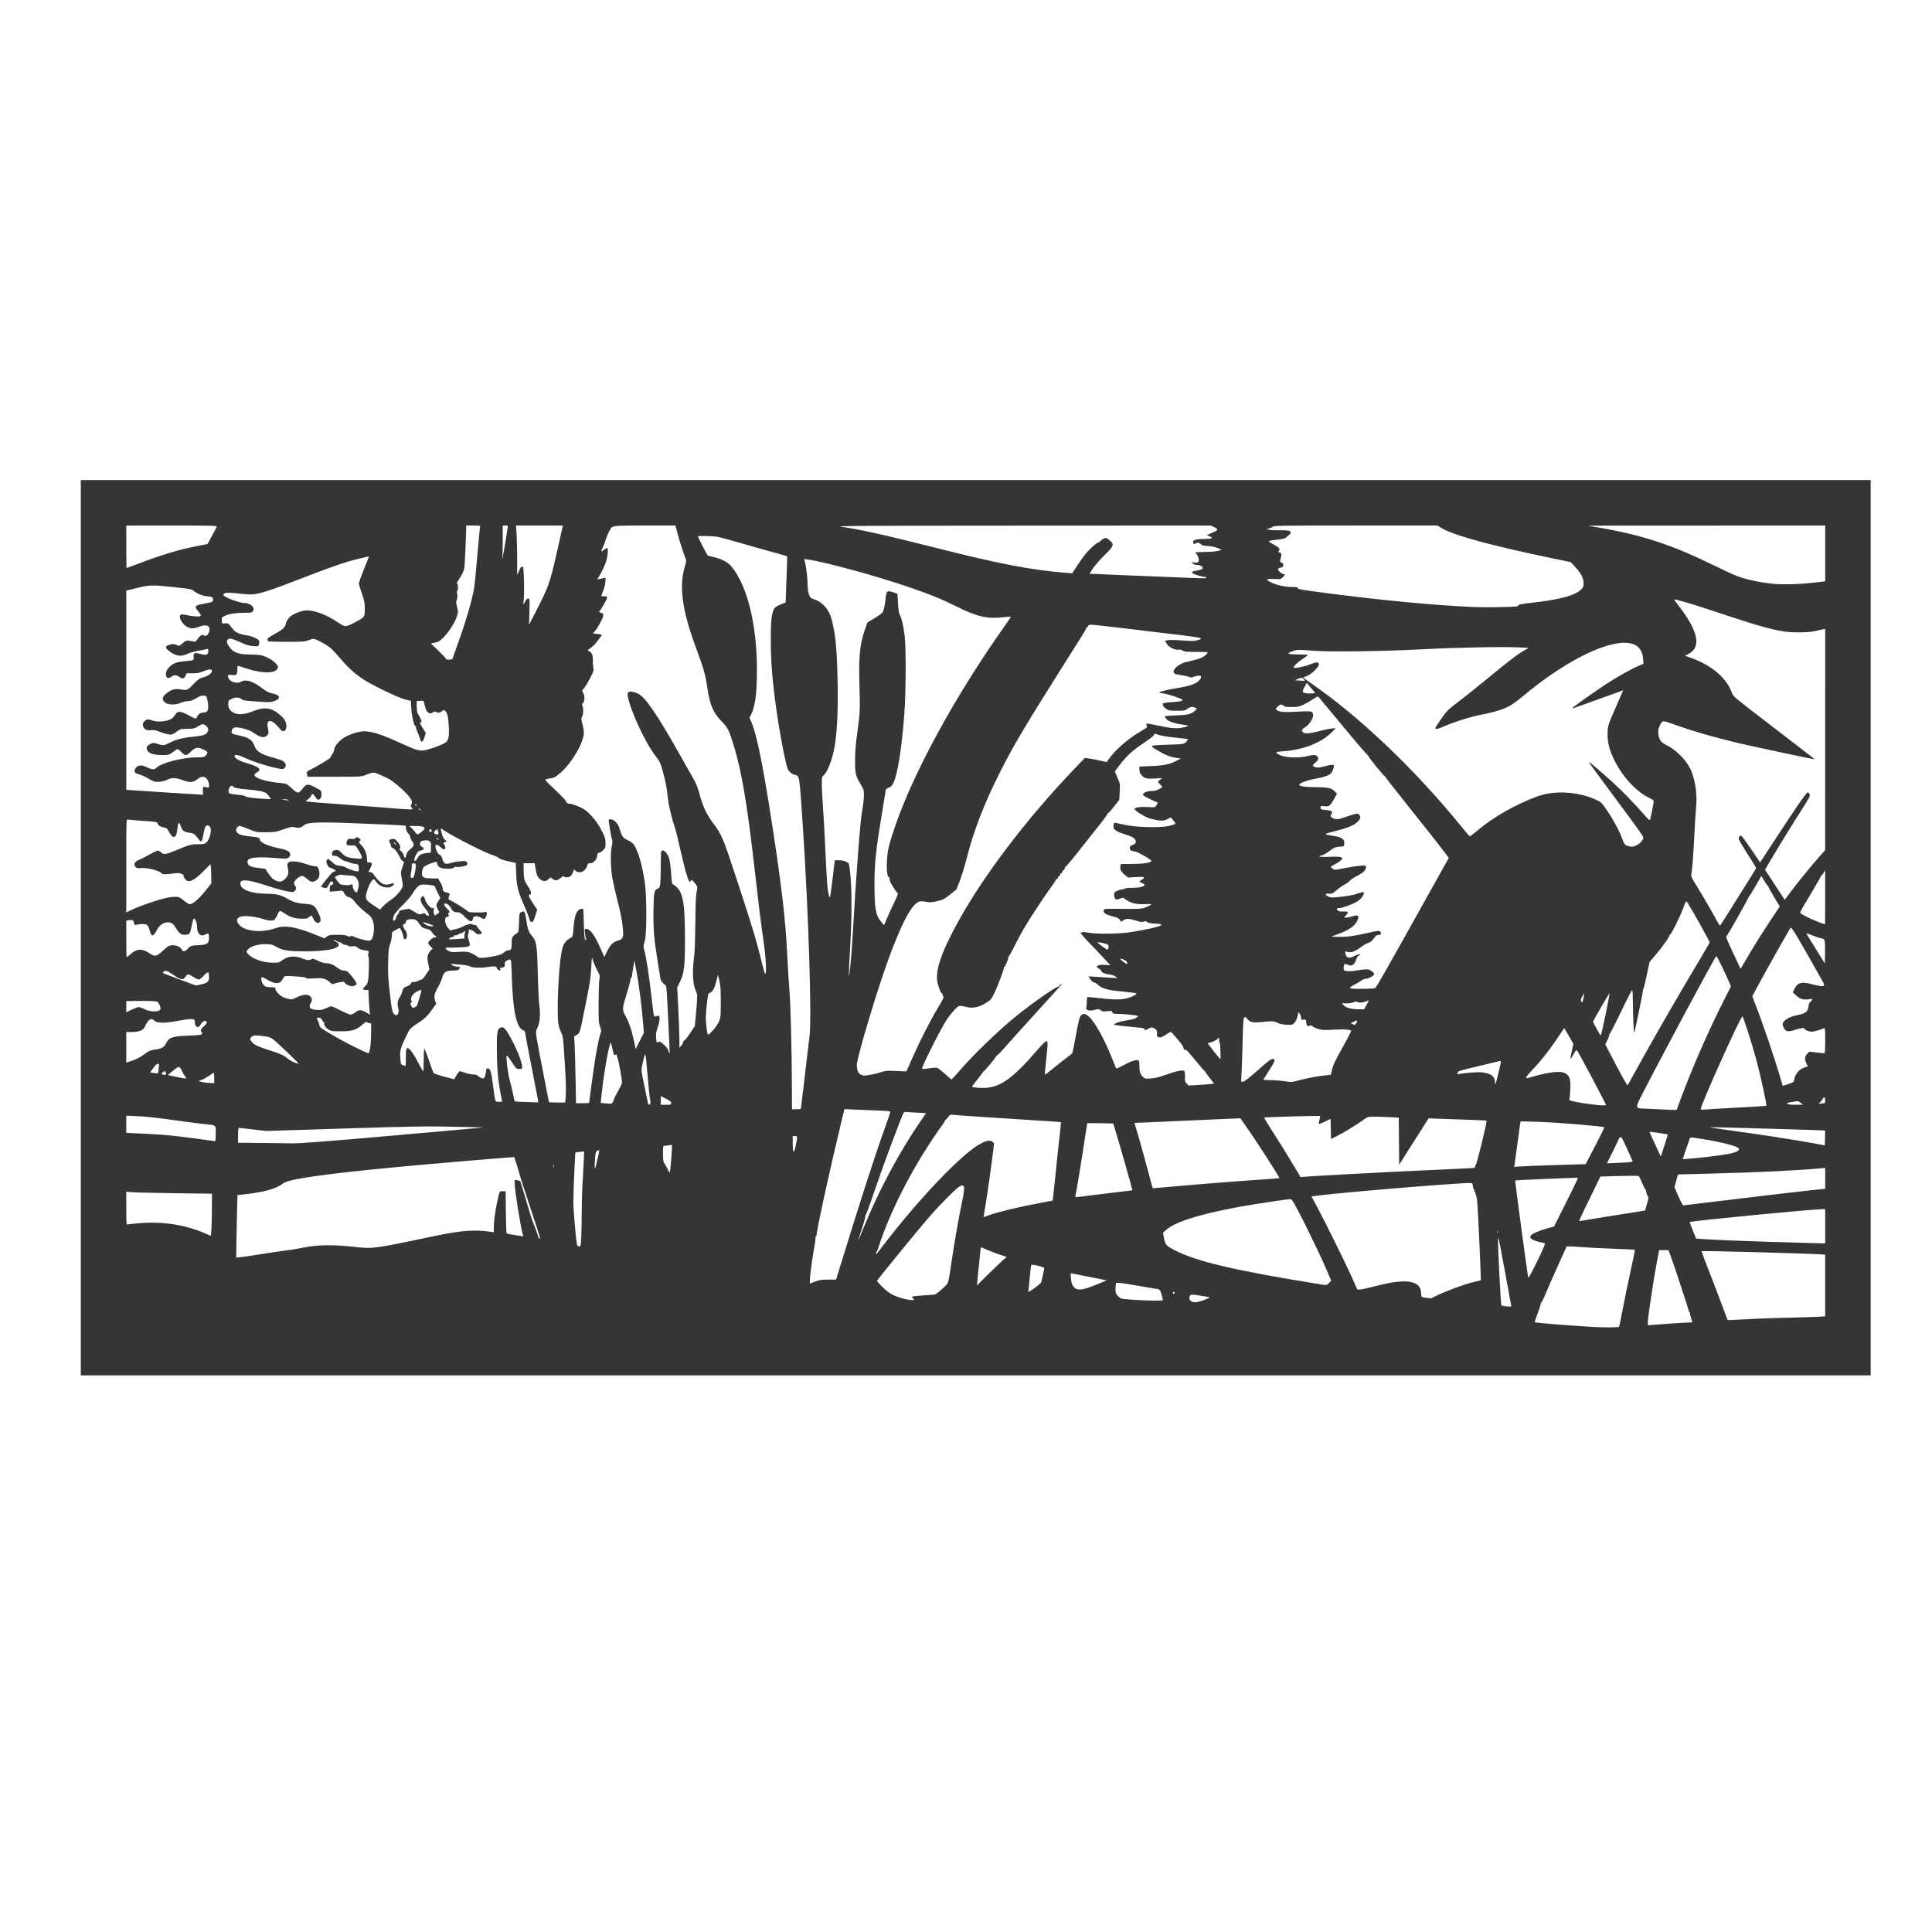 <?xml version="1.0" encoding="UTF-8"?>
<!DOCTYPE svg PUBLIC "-//W3C//DTD SVG 1.1//EN" "http://www.w3.org/Graphics/SVG/1.1/DTD/svg11.dtd">
<!-- Creator: CorelDRAW -->
<svg xmlns="http://www.w3.org/2000/svg" xml:space="preserve" width="300mm" height="300mm" version="1.1" style="shape-rendering:geometricPrecision; text-rendering:geometricPrecision; image-rendering:optimizeQuality; fill-rule:evenodd; clip-rule:evenodd"
viewBox="0 0 30000 30000"
 xmlns:xlink="http://www.w3.org/1999/xlink">
 <defs>
  <style type="text/css">
   <![CDATA[
    .fil0 {fill:#373435}
   ]]>
  </style>
 </defs>
 <g id="Capa_x0020_1">
  <g>
   <path id="CUADROS_x0020__x0028_133_x0029_.cdr" class="fil0" d="M1254.51 14405.33l0 -6951.18 13896.58 0 13896.58 0 0 6951.18 0 6951.18 -13896.58 0 -13896.58 0 0 -6951.18zm23885.57 6197.66c3.77,-3.78 30.52,-131.4 59.42,-283.6 28.92,-152.19 83.9,-419.19 122.18,-593.31 38.29,-174.12 67.98,-318.01 65.96,-319.73 -2.01,-1.72 -157.33,-9.3 -345.15,-16.85 -187.82,-7.54 -403.99,-18.51 -480.39,-24.38 -76.4,-5.86 -160.46,-10.79 -186.82,-10.93l-47.92 -0.27 -124.75 274.92c-68.62,151.21 -156.97,351.67 -196.33,445.47 -39.37,93.8 -75.79,166.73 -80.95,162.06 -5.16,-4.67 -6.16,-2.81 -2.2,4.14 3.96,6.95 -16.15,74.13 -44.67,149.3 -28.52,75.17 -49.84,138.69 -47.37,141.15 9.72,9.73 462.11,46.79 887.29,72.72 172.17,10.48 410.96,10.1 421.7,-0.69zm495.67 -28.23c27.06,-3.15 166.1,-13.47 308.97,-22.93 142.88,-9.45 276.73,-17.19 297.45,-17.19l37.67 0 -18.88 -60.77c-10.37,-33.42 -19.21,-72 -19.63,-85.71 -0.42,-13.72 -4.66,-22.53 -9.44,-19.58 -4.77,2.95 -8.68,-2.36 -8.68,-11.8 0,-18.42 -216.4,-675.79 -277.73,-843.69l-37 -101.29 -72.85 0 -72.83 0 -30.28 159.17c-60.01,315.51 -145.97,889.82 -145.97,975.24 0,33.53 1.09,34.17 49.2,28.55zm308.97 -22.93l0 0zm989.1 -57.07c58.01,-3.88 212.26,-11.93 342.78,-17.88 130.51,-5.94 375.34,-13.77 544.05,-17.4 168.71,-3.63 354.94,-9.53 413.83,-13.1l107.08 -6.51 0 -478.32 0 -478.32 -83.93 -6.6c-164.81,-12.97 -1825.78,-57.39 -1834.12,-49.05 -3.19,3.2 35.96,111.65 87.02,241.01 51.06,129.34 139.7,360.19 196.98,512.99 57.26,152.8 107.89,287.36 112.48,299.04 7.56,19.17 18.56,20.53 113.83,14.14zm-3485.35 -205.23c17.4,1.7 19.63,-4.09 13.74,-35.6 -3.88,-20.69 -50.5,-274.63 -103.6,-564.31 -79.52,-433.72 -96.7,-512.39 -97.32,-445.67 -1.44,156.78 42.24,1014.9 52.17,1024.67 5.52,5.44 33.49,11.91 62.14,14.39 28.65,2.47 61.44,5.41 72.87,6.52zm3828.13 187.35l0 0zm-8783.35 -272.8c39.18,27.45 102.16,21.75 205.13,-18.55 51.38,-20.11 91.85,-38.15 89.93,-40.08 -1.93,-1.92 -68.38,-13.7 -147.68,-26.17 -132.27,-20.81 -145.36,-21.14 -158.64,-4.02 -22.29,28.75 -17.2,68.89 11.26,88.82zm4968.96 49.85l0 0zm-6051.2 -91.36c52.19,21.05 632.85,45.39 644.21,27.01 3.18,-5.16 -4.86,-44.26 -17.87,-86.9 -18.18,-59.55 -29.43,-78.8 -48.52,-83.03 -13.67,-3.03 -165.13,-29.15 -336.58,-58.03 -245.38,-41.34 -313.7,-49.39 -321.04,-37.82 -5.13,8.08 -9.41,46.85 -9.51,86.16 -0.15,59.33 4.7,77.25 28.53,105.57 15.79,18.76 43.14,39.93 60.78,47.04zm1287.37 22.96l0 0zm-4543.9 0.99c44.54,0.83 44.9,0.51 24.19,-22.37 -11.56,-12.77 -17.48,-26.76 -13.15,-31.09 4.31,-4.31 79.38,-12.1 166.8,-17.29 87.43,-5.19 169.7,-11.9 182.84,-14.9 25.95,-5.93 140.27,-101.94 185.8,-156.04 25.04,-29.77 32.99,-65.86 68.17,-309.41 44.74,-309.74 117.39,-727.68 168.48,-969.19 51.74,-244.6 45.43,-285.95 -37.14,-243.24 -56.23,29.07 -340.19,318.37 -516.44,526.15 -229.51,270.55 -766.71,929.43 -766.71,940.37 0,5.27 37.92,47.52 84.28,93.88 56.9,56.89 109.67,96.77 162.41,122.74 85.26,41.98 219.21,79.05 290.47,80.39zm3900.74 3.06l0 0zm-3876.55 -25.43l0 0zm8036.16 -1.66c1.43,0.94 43.1,-18.51 92.61,-43.26 138.33,-69.13 423.38,-174.91 561.7,-208.45l124.42 -30.16 -0.53 -69.46c-0.28,-38.19 -12.45,-327.3 -27.01,-642.44 -22.28,-482.04 -29.62,-579.03 -46.23,-610.96 -10.86,-20.88 -16.12,-43.82 -11.69,-50.98 5.25,-8.51 2.78,-9.78 -7.15,-3.65 -11.31,7 -13.51,3.02 -8.65,-15.59 3.6,-13.74 2.14,-22.26 -3.22,-18.94 -5.37,3.31 -13.28,-17.52 -17.6,-46.3 -7.71,-51.46 -8.56,-52.3 -51.78,-52.3 -236.13,0 -2185.7,163.83 -2416.42,203.06l-37.87 6.44 82.04 152.81c129.55,241.32 448.39,886.28 543.61,1099.61l86.76 194.38 52.1 -4.49c28.64,-2.48 132.84,-25.78 231.54,-51.77 478.62,-126.1 706.09,-88.32 706.09,117.27 0,57.46 -3.12,55.49 109.97,69.22 19.09,2.33 35.89,5 37.31,5.96zm-3997.61 -67.72c2.4,0 10.86,-7.81 18.78,-17.37 11.8,-14.22 11.02,-17.36 -4.37,-17.36 -10.32,0 -18.78,7.81 -18.78,17.36 0,9.56 1.97,17.37 4.37,17.37zm4090.22 24.46l0 0zm-6308.95 -74.79c18.87,-9.75 62.51,-39.84 96.99,-66.84 34.49,-27.01 65.88,-53.81 69.77,-59.56 3.89,-5.75 16.08,-55.59 27.07,-110.76 11,-55.16 21.77,-106.26 23.93,-113.55 5.5,-18.54 -192.1,-67.69 -202.76,-50.44 -4.31,6.99 -14.12,86.68 -21.79,177.1 -7.67,90.42 -16.99,181.81 -20.72,203.1l-6.78 38.68 34.29 -17.73zm2237.51 32.96l0 0zm-2140.52 -99.8l0 0zm544.72 -55.3c32.58,97.03 90.45,119.78 218.3,85.83 35.02,-9.29 122.65,-41.69 194.74,-72.01l131.09 -55.11 -275.78 -54.87c-151.67,-30.19 -277.08,-55.02 -278.67,-55.18 -8.96,-0.95 -0.84,118.11 10.32,151.34zm218.3 85.83l0 0zm-1514.08 -220.76c97.4,-95.85 202.01,-195.62 232.47,-221.74l55.38 -47.48 -95.89 -31.74c-52.74,-17.45 -142.36,-51.8 -199.13,-76.3 -56.78,-24.51 -104.81,-43 -106.73,-41.08 -1.92,1.92 -14.05,115.2 -26.97,251.75 -12.91,136.55 -26.33,269.09 -29.85,294.56l-6.37 46.31 177.09 -174.28zm232.47 -221.74l0 0zm4858.49 366.09c175.92,28.39 164.67,28.97 202.55,-10.57l33.25 -34.7 -73.49 -170.76c-141.52,-328.78 -469.58,-992.18 -532.73,-1077.27 -17.35,-23.37 -17.6,-23.35 -283.6,15.08 -917.47,132.61 -1494.96,285.47 -1672.01,442.59l-49.99 44.37 15.2 85.07c18.02,100.87 34.02,119.17 162.67,186.16 335.23,174.57 931.41,315.61 2198.15,520.03zm202.55 -10.57l0 0zm-7984.29 -19.69c66.98,-26.45 96.08,-30.97 203.71,-31.63l125.57 -0.79 74.89 -243.09c319.33,-1036.45 519.24,-1655.16 676.38,-2093.23 50.32,-140.29 91.49,-261.23 91.49,-268.73 0,-9.81 -66.3,-15.8 -234.41,-21.21 -128.92,-4.15 -289.5,-10.68 -356.82,-14.52l-122.43 -6.98 -31.78 131.59c-192.83,798.5 -400.55,1747.34 -400.55,1829.63 0,12.27 -5.16,19.12 -11.45,15.23 -6.39,-3.94 -8.59,0.35 -4.99,9.74 3.55,9.24 -4.62,78.53 -18.16,153.97 -35.3,196.77 -69.58,450.74 -69.58,515.39l0 55.49 78.13 -30.86zm203.71 -31.63l0 0zm11011.84 -283.54c98.59,-202.47 128.3,-273.55 117.29,-280.54 -8.11,-5.14 -23.3,-9.43 -33.78,-9.53 -10.47,-0.11 -53.35,-10.77 -95.3,-23.73 -82.91,-25.61 -113.2,-56.32 -86.86,-88.05 25.25,-30.44 120.82,-72.32 243,-106.5l118.09 -33.03 188.16 -375.08c103.5,-206.29 185.91,-377.37 183.15,-380.16 -5.65,-5.71 -968.62,34.5 -975.47,40.75 -5.17,4.7 194.16,1484.1 203.42,1509.69 3.61,9.99 62.27,-97.67 138.3,-253.82zm117.29 -280.54l0 0zm-20248.99 214.72c38.2,-3.39 181.45,-24.46 318.33,-46.84 136.88,-22.37 308.78,-47.63 382,-56.13 73.21,-8.49 183.61,-26.3 245.31,-39.57 231.16,-49.7 473.86,-54.91 808.07,-17.33 297.03,33.4 321.52,30.16 1232.81,-163.03 434.97,-92.2 647.24,-108.22 905.8,-68.34l37.62 5.81 0.22 -72.87c0.39,-126.44 34.78,-346.01 81.67,-521.43 10.89,-40.77 14.36,-43.41 56.79,-43.41l45.18 0 3.57 323.17c1.96,177.74 7.39,326.99 12.07,331.66 4.68,4.67 65.22,16.99 134.55,27.39l126.03 18.9 -9.73 -29.34c-30.15,-90.94 -125.74,-691.42 -126.05,-791.95l-0.19 -56.5 41.95 6.81c23.07,3.75 43.08,8.33 44.46,10.19 3.86,5.22 121.39,396.22 152.04,505.76 14.95,53.46 45.23,139.42 67.28,190.99 22.06,51.58 46.25,118.53 53.77,148.78 15.31,61.56 40.3,76.85 28.38,17.36 -4.14,-20.7 -71.97,-230.36 -150.72,-465.93 -78.74,-235.56 -151.58,-462.15 -161.85,-503.53 -14.35,-57.79 -51.18,-175.93 -82.15,-263.45 -1.7,-4.78 -1347.68,109.18 -1816.32,153.78 -1135.23,108.07 -1682.87,186.34 -1770.39,253.02 -116.65,88.9 -297.59,138.49 -638.98,175.12l-71.1 7.62 -7.24 256.57c-3.99,141.12 -8.46,359.24 -9.94,484.72l-2.7 228.16 69.46 -6.16zm9873.14 -50.79c1.94,0 52.37,-63.81 112.07,-141.8 554.73,-724.69 1237.44,-1436.28 1507.8,-1571.6 92.14,-46.11 138.69,-53.76 176.51,-28.98 28.37,18.59 29.65,23.46 22.29,85.22 -28.4,238.4 -92.86,699.71 -122.05,873.47 -19.04,113.31 -34.61,208 -34.61,210.44 0,2.43 41.29,-10.65 91.76,-29.07 130.22,-47.52 476.3,-130.9 747.47,-180.08 127.33,-23.09 232.87,-43.22 234.53,-44.71 1.66,-1.49 21.28,-184.54 43.6,-406.78 22.33,-222.23 51.22,-494.49 64.21,-605.02 12.99,-110.51 21.47,-203.09 18.84,-205.71 -2.62,-2.63 -176.11,-15.06 -385.54,-27.63 -472.57,-28.39 -1220.62,-78.51 -1286.66,-86.22 -46.66,-5.45 -51.04,-3.33 -82.39,39.94 -18.2,25.15 -36.4,43.28 -40.43,40.31 -4.03,-2.97 -4.92,-2.12 -1.98,1.88 2.95,4.01 -15.83,36.57 -41.74,72.35 -426.57,589.32 -809.32,1323.45 -994.73,1907.89 -14.55,45.85 -31.5,80.18 -37.71,76.35 -6.25,-3.87 -7.6,-1.01 -3.03,6.39 4.55,7.35 9.85,13.36 11.79,13.36zm-9554.81 3.95l0 0zm9666.88 -145.75l0 0zm-4730.73 26.04c25.49,0 26.45,-4.15 33.76,-147.58 4.14,-81.18 7.58,-262.19 7.62,-402.26 0,-140.07 4.99,-324.99 10.96,-410.93 5.98,-85.96 14.31,-236.4 18.49,-334.34l7.64 -178.06 -64.83 5.38c-35.66,2.96 -67.24,7.78 -70.18,10.72 -6.1,6.1 -30.34,563.84 -32.87,756.32 -1.47,111.48 38.17,580.01 56.58,668.92 4.86,23.43 13.53,31.83 32.83,31.83zm33.76 -147.58l0 0zm19214.54 98.95l101.29 2.34 0 -266.24 0 -266.25 -33.09 0c-159.57,0 -2052.74,183.56 -2069.87,200.69 -2.56,2.56 18.57,61.32 46.96,130.6l51.6 125.95 107.98 7.67c177.04,12.57 647.7,31.82 1091.91,44.66 229.2,6.61 458.39,13.43 509.33,15.14 50.93,1.72 138.18,4.16 193.89,5.44zm-14912.35 -56.95c0,14.47 15.05,-19.27 84.57,-189.59 236.46,-579.37 552.37,-1169.99 883.2,-1651.29l84.75 -123.3 -147.15 -7.49c-80.94,-4.11 -159.29,-8.53 -174.1,-9.82 -30.42,-2.63 -25.76,-13.22 -210.23,478.06 -119.42,318.03 -201.98,548.48 -318.16,888.04 -46.22,135.08 -87.61,242.02 -91.98,237.66 -4.36,-4.38 -4.99,-0.28 -1.4,9.09 3.59,9.37 -19.58,94.96 -51.48,190.21 -31.91,95.25 -58.02,175.54 -58.02,178.43zm84.57 -189.59l0 0zm-10130.78 54.11c3.98,-42.49 7.89,-189.76 8.68,-327.25l1.43 -249.98 -570.09 -7.48c-313.56,-4.12 -613.08,-10.87 -665.61,-15.02l-95.5 -7.54 0 257.56c0,224.93 2.22,256.71 17.48,250.85 9.61,-3.69 98.23,-13.03 196.92,-20.78 354.94,-27.83 694.5,24.06 993.98,151.89l105.46 45.02 7.25 -77.27zm19974.14 35.82c3.18,-7.84 3.37,-23.47 0.44,-34.73 -2.94,-11.26 -5.53,-4.85 -5.77,14.25 -0.23,19.1 2.17,28.31 5.33,20.48zm-19965.46 -363.07l0 0zm19965.9 328.34l0 0zm1274.39 -153.6c6.36,0 102.56,-15.69 213.77,-34.88 111.21,-19.18 336.33,-55.35 500.27,-80.38 163.96,-25.02 299.2,-47.1 300.56,-49.04 1.36,-1.95 13.85,-45.99 27.75,-97.87l25.28 -94.33 -23.28 -54.31c-12.81,-29.87 -19.83,-60.35 -15.6,-67.73 4.22,-7.39 3.37,-9.51 -1.91,-4.73 -5.27,4.78 -29.73,-39.42 -54.35,-98.22 -24.62,-58.81 -49.17,-111.32 -54.56,-116.7 -5.38,-5.38 -142.03,-6.04 -303.67,-1.47l-293.9 8.33 -158.32 325.41c-177.82,365.5 -178,365.92 -162.04,365.92zm213.77 -34.88l0 0zm1393 -208.21c7.86,0 266.09,-31.1 573.83,-69.12 500.54,-61.84 1344.55,-160.23 1552.14,-180.94l78.14 -7.8 0 -162.06 0 -162.06 -83.93 7.53c-383.99,34.42 -938.3,60.89 -1686.97,80.54l-514.94 13.53 -27.48 98.75 -27.48 98.75 61.19 141.44c33.65,77.8 67.62,141.44 75.5,141.44zm573.83 -69.12l0 0zm-10010.88 -84.26c-7.88,31.75 -17.6,31.57 192.83,3.45 92.31,-12.35 284.78,-35.92 427.71,-52.38 142.92,-16.48 261.19,-31.28 262.83,-32.92 3.43,-3.43 -206.76,-743.15 -261.12,-918.92l-36.52 -118.12 -199.35 -3.42c-109.63,-1.88 -200.92,-2.7 -202.85,-1.83 -1.94,0.86 -21.16,120.68 -42.73,266.24 -38.96,263.05 -128.42,808.11 -140.8,857.9zm192.83 3.45l0 0zm1016.61 -116.31c5.64,0 154.12,-13.08 329.96,-29.07 339.39,-30.86 1067.67,-87.98 1414.22,-110.94 114.6,-7.59 210.06,-15.18 212.12,-16.86 9.91,-8.07 -365.13,-588.7 -534.21,-827.06 -38.39,-54.11 -70.7,-99.8 -71.82,-101.51 -1.12,-1.71 -277.57,9.87 -614.35,25.74 -336.78,15.87 -706.32,32.36 -821.21,36.63l-208.87 7.76 60.25 204.3c33.14,112.37 94.8,334.3 137.01,493.19 89.26,335.93 83.73,317.82 96.9,317.82zm329.96 -29.07l0 0zm2020.98 -149.56c35.55,-3.76 301.64,-19.76 591.33,-35.55 563.32,-30.72 1004.78,-52.56 1643.21,-81.3 219.36,-9.86 399.28,-19.04 399.83,-20.4 0.53,-1.35 12.25,-28.49 26.05,-60.33 27.87,-64.36 171.8,-662.67 161.8,-672.66 -3.48,-3.48 -153.95,-10.96 -334.36,-16.63 -180.42,-5.66 -381.46,-12.51 -446.78,-15.22l-118.73 -4.91 -228.53 359.91 -228.54 359.89 -3.05 -365.16 -3.05 -365.15 -140.57 -7.56c-77.31,-4.16 -185.59,-7.56 -240.61,-7.56 -99.53,0 -100.4,0.26 -168.92,49.85 -105.82,76.6 -301.49,196.54 -407.15,249.57l-95.17 47.78 -3.21 -156.23 -3.23 -156.24 -70.49 33.35c-123.48,58.43 -121.32,58.68 -102.65,-12.07 8.81,-33.4 13.57,-63.16 10.59,-66.16 -7.49,-7.49 -860.18,16.15 -868.09,24.07 -3.51,3.51 56.85,104.01 134.14,223.36 77.27,119.35 205.99,326.16 286.03,459.59l145.51 242.58 64.64 -6.82zm591.33 -35.55l0 0zm-10431.93 -199.65c7.71,-93.9 13.96,-190.96 13.91,-215.66l-0.11 -44.93 -43.41 7.18c-23.88,3.95 -55.14,7.23 -69.46,7.3 -25.34,0.13 -26.04,3.4 -26.04,121.1 0,113.37 2.06,124.08 32.78,170.73 18.03,27.38 39.49,66.71 47.71,87.4 8.21,20.7 18.46,37.62 22.79,37.62 4.33,0 14.15,-76.83 21.83,-170.74zm-1184.75 20.26c-6.52,130.4 4.57,113.21 46.39,-71.89 14.8,-65.51 25.25,-120.89 23.21,-123.06 -2.03,-2.18 -13.88,-0.72 -26.34,3.24 -27.62,8.77 -35.97,45.74 -43.26,191.71zm-633.78 72.35c2.76,-14.32 2.76,-37.76 0,-52.1 -2.76,-14.32 -5.02,-2.6 -5.02,26.06 0,28.64 2.26,40.36 5.02,26.04zm680.17 -144.24l0 0zm-680.17 92.14l0 0zm15018.32 33.81c59.78,-3.98 309.7,-13.48 555.38,-21.11l446.7 -13.89 147.68 -282.37c81.22,-155.3 144.58,-285.45 140.8,-289.23 -15.44,-15.45 -693.84,-73.05 -984.51,-83.61 -171.58,-6.22 -313.3,-9.98 -314.92,-8.35 -1.63,1.63 -21.64,143.4 -44.45,315.05 -22.82,171.64 -44.61,329.79 -48.43,351.41l-6.93 39.33 108.68 -7.23zm1426.79 -51.24c51.77,-1.66 142.67,-6.1 202,-9.85 74.93,-4.74 106.3,-10.93 102.72,-20.28 -2.85,-7.39 -43.57,-98.05 -90.52,-201.47 -67.94,-149.68 -87.94,-184.51 -98.07,-170.8 -6.99,9.47 -16.11,14.7 -20.26,11.62 -4.14,-3.09 -5.2,-2.41 -2.34,1.51 2.85,3.91 -38.21,93.77 -91.24,199.7l-96.41 192.59 94.12 -3.02zm-871.41 30.13l0 0zm1955.25 -95.19c0,6.56 13.67,5.72 214.16,-13.17 234.88,-22.13 498.38,-59.77 572.49,-81.79 72.14,-21.41 101.62,-47.61 79.04,-70.18 -38.5,-38.51 -267.51,-96.3 -580.23,-146.43 -151.04,-24.2 -169.62,-25.15 -175.97,-8.94 -12.18,31.07 -109.49,315.91 -109.49,320.51zm-881.84 55.21l0 0zm594.96 -259.21c30.35,-92.32 55.22,-170.94 55.27,-174.72 0.12,-5.49 -278.44,-45.17 -285.41,-40.67 -1.06,0.69 37.88,87.19 86.52,192.24l88.43 191 55.19 -167.85zm501.04 190.83l0 0zm-14035.49 -227.49c0,166.56 21.53,169.32 52.64,6.75 22.83,-119.34 22.64,-120.58 -17.92,-120.58l-34.72 0 0 113.83zm13589.72 -138.06l0 0zm2440.09 54.61c1.83,-62.93 1.83,-115.65 0,-117.16 -4.48,-3.69 -1714.32,-53.05 -1780.18,-51.38 -28.65,0.73 114.6,24.02 318.34,51.74 460.64,62.7 1002.85,146.3 1261.74,194.55l196.79 36.67 3.31 -114.42zm-15977.17 90.2l0 0zm15977.17 -207.36l0 0zm-23781.84 199.82c80.9,1.76 480.26,-28.04 1128.62,-84.22 551.88,-47.81 1188.34,-104.06 1414.36,-124.98l410.94 -38.05 -341.49 -8.12c-542.03,-12.87 -703.29,-10.54 -1903.7,27.48l-1133.92 35.92 -205.41 -24.2c-112.98,-13.31 -210.87,-24.2 -217.54,-24.2 -7.64,0 -12.13,42.76 -12.13,115.59l0 115.6 367.53 3.23c202.14,1.77 423.87,4.45 492.74,5.95zm1128.62 -84.22l0 0zm-2344.83 50.99c4.77,0.68 8.68,-53.37 8.68,-120.1 0,-142.01 27.4,-123.22 -219.94,-150.8 -92.32,-10.28 -313.7,-39.43 -491.97,-64.78 -195.62,-27.82 -394.1,-48.88 -500.64,-53.12l-176.54 -7.03 0 133.1 0 133.1 321.15 15.02c293.92,13.75 498.85,35.92 1059.26,114.61zm8.68 -120.1l0 0zm22602.59 -366.85l82.15 2 43.64 -118.65c187.61,-509.94 447.18,-1105.52 690.77,-1585.04l109.3 -215.14 -21.47 -50.56c-68.34,-160.95 -197.76,-425.57 -205.73,-420.64 -23,14.21 -882.18,1617.21 -1167.52,2178.28 -90.05,177.07 -87.96,187.84 36.95,190.12 45.94,0.83 143.43,5.15 216.64,9.58 73.22,4.43 170.09,8.95 215.27,10.05zm505.32 -3.96c27.06,-3.03 254.95,-16.47 506.43,-29.88 251.49,-13.41 459.13,-26.17 461.44,-28.37 13.23,-12.57 -82.18,-451.81 -162.06,-746.09 -63.24,-232.99 -191.83,-633.21 -206.31,-642.16 -24.15,-14.93 -648.7,1372.73 -648.7,1441.3 0,5.89 22.14,8.23 49.2,5.2zm506.43 -29.88l0 0zm-14596.91 24.26c58.29,0 69.51,-3.25 69.83,-20.25 0.19,-11.15 7.95,-74.96 17.22,-141.8 9.27,-66.85 35.16,-283.03 57.52,-480.4 22.37,-197.37 48.91,-419.83 58.99,-494.37 35.81,-264.9 -15.73,-1909.12 -100.07,-3192.47 -57.5,-874.96 -53.27,-846.28 -127.3,-862.54 -42.59,-9.35 -87.93,-45.34 -109.37,-86.8 -29.61,-57.27 -125.32,-549.25 -173.38,-891.19 -68.12,-484.81 -91.25,-766.53 -91.72,-1117.06 -0.41,-295.84 9.59,-394.98 47.95,-475.42 15.14,-31.75 34.14,-45.6 100.57,-73.3l81.92 -34.14 2.99 -73.2c12.75,-312.17 23.13,-641.02 20.32,-643.95 -1.86,-1.95 -115.35,-34.13 -252.21,-71.51 -136.84,-37.38 -366.77,-102.62 -510.96,-144.98 -144.19,-42.36 -294.55,-81.69 -334.14,-87.42 -76.84,-11.12 -286.14,-14.8 -286.14,-5.03 0,19.39 141.96,296.78 153.63,300.19 7.82,2.28 49.86,12.41 93.43,22.5 117.34,27.17 220.51,82.16 271.98,144.97 247.88,302.43 396.06,905.56 395.74,1610.79 -0.16,359.1 -28,566.61 -93.14,694.31l-22.99 45.05 29.56 66.81c85.1,192.44 183.71,684.52 334.72,1670.34 135.81,886.64 195.27,1402.19 220.3,1909.99 10.2,206.91 26.56,475.18 36.36,596.14 18.67,230.4 36.16,920.63 37.91,1496.15l1.03 338.59 69.45 0zm69.83 -20.25l0 0zm12362.43 -45.62c74.52,7.89 138.91,8.07 138.91,0.39 0,-16 -408.22,-785.43 -446.46,-841.49 -13.27,-19.48 -18.64,-14.45 -58.37,54.64 -24.07,41.84 -45.8,74.06 -48.27,71.57 -2.48,-2.48 7.04,-56.24 21.15,-119.46l25.67 -114.96 -49.36 -85.66c-27.14,-47.12 -59.37,-102.36 -71.61,-122.78l-22.25 -37.12 -104.44 156.29c-127.15,190.28 -260.67,359.35 -388.62,492.07 -52.81,54.79 -96.03,107.84 -96.03,117.88 0,16.17 8.97,15.62 78.14,-4.71 271.7,-79.91 456.41,-100.78 527,-59.54 64.43,37.63 81.81,83.31 79.89,209.99 -0.94,61.31 -4.93,133.3 -8.89,159.98l-7.19 48.53 61.99 17.61c52.93,15.04 225.2,41.56 368.74,56.77zm-14742.02 -46.99c8.69,52.01 36.18,57.91 43.31,9.29 2.75,-18.76 1.66,-32.04 -2.42,-29.51 -6.2,3.82 -29.62,-225.32 -66.03,-645.98 -3.83,-44.25 -11.19,-74.35 -16.83,-68.72 -5.5,5.5 -21.08,61.47 -34.63,124.38 -27.27,126.65 -29.39,102.07 34.94,405.08 18.93,89.13 37.68,181.59 41.66,205.46zm14880.93 47.38l0 0 0 0zm-14596.91 -3.97c76.34,0 81.03,-1.51 80.94,-26.05 -0.11,-20.51 -17.28,-34.91 -81.02,-67.81l-80.95 -41.78 0 67.82 0 67.82 81.03 0zm-240.71 -34.12l0 0zm17779.41 34.12l115.96 0 -35.64 -29.98c-35.27,-29.69 -36.48,-29.84 -119.54,-15.48 -95.02,16.44 -94.74,16.33 -84.37,33.12 4.58,7.41 53.95,12.34 123.59,12.34zm-17457.76 -26.05l0 0zm-1030.78 4.08c113.93,12.35 115.9,11.55 139.97,-57.06 11.9,-33.93 45.32,-101.47 74.27,-150.12 28.95,-48.65 52.64,-100.22 52.64,-114.61 0,-54.85 -48.25,-324.17 -66.99,-373.93 -10.79,-28.65 -18.29,-56.22 -16.66,-61.27 1.62,-5.05 -7.11,-3.79 -19.41,2.79 -20.57,11.01 -23.91,4.86 -42.07,-77.64 -10.85,-49.29 -22.46,-97.42 -25.81,-106.97 -16.66,-47.49 -103.1,412.5 -139.22,740.84l-21.02 191 64.3 6.97zm18868.96 6.48c15.92,-4.04 40.66,-7.42 54.99,-7.51 23.46,-0.14 25.95,-5.6 25.13,-55.14 -0.51,-30.24 -3.55,-48.43 -6.77,-40.44 -3.23,8 -11.43,11.1 -18.24,6.89 -6.81,-4.2 -9.11,-2.36 -5.12,4.11 4,6.45 -12.12,31.47 -35.83,55.58 -39.77,40.46 -40.86,43.28 -14.16,36.51zm-18728.99 -63.54l0 0zm18783.98 56.03l0 0zm-19268.71 -0.16c56.27,0 102.31,-4.05 102.31,-9.01 0,-29.61 74.86,-569.29 99.1,-714.46 30.71,-183.92 68.35,-355.63 84.12,-383.82 5.76,-10.28 0,-42.93 -14.51,-82.81 -22.19,-60.85 -23.92,-89.16 -22.68,-372.6 0.73,-168.72 6.2,-332.81 12.17,-364.64 9.63,-51.47 7.81,-62.78 -16.51,-102.18 -23.31,-37.75 -80.55,-170.82 -97.98,-227.73 -2.92,-9.55 -8.4,52.96 -12.17,138.91 -7.61,173.21 -17.16,234.59 -101.84,654.02 -78.31,387.93 -73.82,373.24 -122.98,402.25l-41.39 24.42 7.3 105c4,57.74 10.76,291.22 15.01,518.83l7.74 413.82 102.31 0zm102.31 -9.01l0 0zm-812.41 -5.1c20.65,1.96 25.45,-2.12 20.86,-17.72 -3.29,-11.13 -11.73,-54.11 -18.76,-95.5 -7.03,-41.38 -51.57,-271.68 -98.99,-511.78 -47.41,-240.1 -86.2,-447.42 -86.2,-460.73 0,-15.98 -10.82,-27.98 -31.84,-35.35 -101.89,-35.69 -159.25,-309.12 -174.66,-832.53 -6.91,-234.83 -9.63,-260.69 -27.85,-264.18 -11.1,-2.13 -35.15,6.78 -53.43,19.81 -26.16,18.62 -32.01,30.18 -27.43,54.16 6.41,33.54 -10.83,50.7 -51.24,50.99 -19.23,0.14 -23.58,5.49 -18.91,23.33 3.33,12.74 2.51,23.15 -1.84,23.15 -19.31,0 -52.68,-25.43 -52.68,-40.14 0,-25.14 -39,-31.62 -112.32,-18.69 -112.3,19.82 -261.54,18.39 -293.89,-2.81 -17.34,-11.35 -76.79,-23.01 -155.31,-30.46 -152.45,-14.45 -144.6,-14.3 -144.6,-2.83 0,12.87 70.43,37.05 107.9,37.05 35.96,0 38.36,7.43 11.85,36.71 -14.86,16.43 -36.28,21.18 -95.49,21.22 -107.79,0.11 -141.2,22.56 -166.02,111.83 -10.52,37.81 -39.87,104.26 -65.22,147.64 -55.58,95.11 -66.17,146.34 -43.53,210.48l16.77 47.49 -72.98 98.68c-78.46,106.11 -101.28,126.87 -242.17,220.22 -61.74,40.91 -98.2,73.94 -111.75,101.24 -132.33,266.61 -140.75,294.45 -130.19,430.63 6.7,86.29 8.04,89.53 41.76,101.28 19.16,6.68 36.67,12.14 38.9,12.14 2.23,0 4.06,-54.26 4.06,-120.59 0,-129.04 5.24,-157.22 29.27,-157.22 28.04,0 95.02,92.75 163.4,226.24 37.28,72.78 71.69,132.38 76.46,132.47 4.78,0.11 8.69,-78 8.69,-173.5 0,-97.56 4.64,-173.64 10.61,-173.64 5.83,0 37.28,80 69.86,177.77 32.59,97.78 65.58,186.1 73.31,196.28 7.95,10.45 80.61,35.94 167.12,58.61l153.06 40.1 35.89 -62.75c19.75,-34.51 42.21,-62.73 49.92,-62.73 7.71,0 45.09,11.11 83.07,24.69 37.98,13.59 92.5,24.79 121.15,24.89 37.03,0.14 61.27,7.82 83.86,26.59 73.89,61.41 104.7,47 116.74,-54.61 8.22,-69.44 10.12,-72.35 40.9,-62.59 31.67,10.06 42.96,51.52 71.01,260.96 37.46,279.72 28.64,254.66 89.58,254.66l52.25 0 -7.77 -37.61c-48.37,-234.08 -68.16,-411.59 -73.15,-656.29 -6.82,-334.74 0.77,-423.29 38.45,-447.98 49.05,-32.13 80.12,-12.89 138.48,85.78 112.96,190.98 213.64,432.98 213.64,513.52 0,30.89 -3.18,33.25 -44.77,33.25 -43.81,0 -46.37,-2.4 -118.65,-112.03 -49.54,-75.13 -75.19,-105.23 -77.86,-91.39 -8.56,44.47 23.1,287.94 49.31,379.16 15.21,52.96 36.32,140.57 46.91,194.69 10.59,54.11 21.82,107.37 24.96,118.33 4.97,17.38 26,20.39 164.18,23.5 87.17,1.96 170.57,4.72 185.32,6.11zm20.86 -17.72l0 0zm292.71 20.26l126.26 0 8.72 -112.87c5.96,-77.09 0.9,-239.39 -15.97,-512.21 -23.4,-378.5 -26.22,-402.38 -53.88,-457.24 -16.07,-31.83 -35.41,-89.13 -42.99,-127.34 -29.45,-148.3 -2.46,-843.06 42.71,-1099.47 27.91,-158.4 51.21,-194.92 166.22,-260.47 11.05,-6.3 18.62,-49.67 25.05,-143.32 10.57,-154.05 34.9,-240.08 77.31,-273.45 33.26,-26.16 72.01,-30.76 74.34,-8.83 0.85,7.96 4.75,115.63 8.68,239.26 5.67,178.45 10.51,225.9 23.46,230.19 11.69,3.88 14.05,-0.51 8.3,-15.46 -4.4,-11.49 -11.18,-51.27 -15.06,-88.4 -6.12,-58.49 -4.44,-67.52 12.52,-67.52 68.78,0 132.12,85.24 233.52,314.21l54.56 123.22 43.06 -89.06c48.83,-100.96 95.11,-146.19 170.17,-166.27 79.12,-21.16 89.4,-49.88 72.88,-203.52 -15.45,-143.66 -28.41,-207.72 -92.87,-458.97 -26.12,-101.87 -57.62,-244.33 -69.98,-316.59 -26.37,-154.14 -29.72,-391.95 -6.88,-488.95 8.83,-37.49 11.34,-75.22 5.98,-89.71 -9.83,-26.57 -38.27,-179.39 -50.42,-270.99 -6.71,-50.54 -5.32,-54.99 17.14,-54.99 58.97,0 121.56,59.97 144.98,138.9 39.4,132.84 50.2,148.48 128.25,185.73 53.28,25.43 82.54,48 101.6,78.37 68.06,108.4 124.68,309.06 165.58,586.72 30.54,207.38 30.31,789.76 -0.36,897.11 -25.94,90.8 -25.79,82.29 -2.99,167.85 26.46,99.31 71.74,397.99 106.16,700.33 37.67,330.77 34.43,315.84 66.3,305.68 54.9,-17.5 60.49,-13.5 58.72,42.11 -0.92,28.95 -14.66,89.97 -30.54,135.62 -23.33,67.08 -27.71,97.31 -22.85,157.69 5.9,73.6 6.4,74.53 33.34,62.25 24.32,-11.08 34.27,-6.17 89.84,44.35 34.37,31.24 63.14,67.22 63.93,79.96 0.79,12.73 6.47,30.96 12.64,40.51 14.31,22.14 14.82,56.19 -5.68,-381.99 -29.27,-626.08 -31,-649.37 -49.26,-663.9 -52.37,-41.62 -71.51,-66.87 -77.16,-101.69 -3.47,-21.41 -22,-135.29 -41.19,-253.07 -58.85,-361.41 -72.09,-520.41 -67.44,-809.94 4.54,-282.93 10.45,-312.59 67.04,-336.03 28.16,-11.66 32.46,-20.86 39.01,-83.51 4.04,-38.71 7.35,-160.36 7.35,-270.32 0,-109.96 3.16,-208.17 7.03,-218.24 20.74,-54.04 97.79,13.32 124.71,109.02 9.85,35.02 22.73,136.48 28.61,225.48 8.95,135.36 14.05,163.73 31.15,173.63 149.7,86.61 183.54,240.85 184.15,839.48 0.45,435.27 -11.8,538.89 -80.04,677.18l-39.98 81.03 16.45 335.69c9.05,184.63 16.82,395.6 17.25,468.82l0.79 133.12 28.57 -32.48c15.72,-17.86 28.58,-42.6 28.58,-54.99 0,-12.37 7.01,-22.5 15.59,-22.5 8.58,0 49.52,-50.93 90.97,-113.2l75.37 -113.19 14.62 -161.73c27.88,-308.3 27.96,-321.67 2.39,-379.47 -52.68,-119.1 -60.21,-292.38 -24.89,-573.29 6.67,-53.09 13.72,-277.07 15.67,-497.76 2.66,-301.64 7.74,-418.92 20.46,-472.44 18.34,-77.12 14.86,-87.91 -52.73,-163.84 -22.53,-25.3 -24.51,-25.6 -38.97,-5.84 -13.2,18.06 -16.67,18.52 -26.15,3.51 -25.84,-40.87 -72.91,-209.96 -132.24,-475.02 -34.98,-156.25 -71.12,-305.41 -80.32,-331.48 -46.19,-130.92 -99.97,-345.61 -111.12,-443.61 -23.64,-207.72 -37.59,-283.91 -80.84,-441.47 -40.3,-146.87 -47.9,-163.73 -108.72,-241.47 -166.02,-212.17 -400.09,-715.3 -440.07,-945.89 -12.04,-69.47 34.43,-81.65 147.52,-38.66 114.04,43.36 295.89,304.76 652.67,938.23 102.2,181.44 206.78,366.37 232.39,410.93 27.28,47.45 58.91,127.17 76.34,192.39 57.9,216.54 108.33,328.08 211.59,467.98 150.04,203.26 153.37,211.36 411.78,1000.73 219.83,671.53 270.51,840.31 341.94,1138.75 25.71,107.44 52.35,200.94 59.2,207.79 26.03,26.04 13.91,-249.58 -21.44,-487.55 -37.25,-250.69 -79.08,-588.69 -151.45,-1223.62 -104.75,-919.11 -189.52,-1418.83 -307.29,-1811.59 -78.04,-260.29 -94.65,-294.33 -192.31,-394.04 -133.26,-136.07 -185.03,-257.65 -224.29,-526.72 -29.54,-202.47 -57.6,-300.23 -184.23,-641.95 -207.34,-559.55 -257.65,-939.22 -164.32,-1240.14 15.22,-49.06 23.46,-95.39 18.54,-104.19 -19.02,-34.01 -102.05,-288.39 -132.66,-406.49l-32.25 -124.44 -470.28 0c-394.25,0 -474.2,2.74 -494.49,16.96 -13.31,9.32 -27.49,14.53 -31.51,11.57 -4.02,-2.96 -5.15,-2.35 -2.51,1.35 2.64,3.71 -7.42,24.73 -22.34,46.73 -14.93,21.99 -41.26,82.78 -58.5,135.06 -17.24,52.3 -41.4,115.12 -53.7,139.62 -12.3,24.48 -20.32,46.56 -17.84,49.05 2.5,2.5 22.11,-8.43 43.58,-24.27 21.47,-15.84 43.24,-28.8 48.36,-28.8 15.3,0 10.59,106.05 -7.84,176.83 -19.07,73.22 -68.53,184.25 -116.6,261.74l-31.49 50.78 45.01 -7.98c24.76,-4.4 54.93,-10.94 67.06,-14.52 20.5,-6.06 21.54,-1.6 14.74,63.47 -6.31,60.3 -20.71,109 -59.69,201.84 -7.3,17.38 -1.77,20.25 39.03,20.25 37.72,0 47.54,4.23 47.54,20.45 0,21.49 -81.39,167.71 -112.63,202.37 -16.92,18.76 -15.49,21.21 19.51,33.41 34.55,12.04 37.23,16.43 31.52,51.59 -7.08,43.68 -89.3,191.94 -131.91,237.88l-28.37 30.6 70.43 8.17c38.73,4.49 70.42,10.48 70.42,13.32 0,9.11 -91.51,129.33 -120.54,158.37 -15.47,15.47 -44.74,39.95 -65.05,54.41l-36.93 26.3 29.85 18.1c39.83,24.17 54.93,64.67 52.54,140.97 -1.08,34.78 2.05,85.46 6.96,112.62 8.12,44.86 3.89,59.16 -46.2,156.27 -30.32,58.8 -71.51,127.73 -91.54,153.2l-36.4 46.3 21.54 43.51c24.1,48.7 18.72,123.48 -11.02,153.23 -12.66,12.67 -13.84,22.51 -4.73,39.52 17.67,33.03 14.7,128.95 -5.18,167.08 -15.49,29.69 -14.92,41.52 5.85,120.82 30.9,117.98 29.16,158.71 -11.56,270.28 -57.64,157.96 -209.58,379.58 -329.16,480.16 -87.39,73.49 -101.8,80.87 -178.04,91.17 -40.28,5.44 -60.18,13.27 -57.87,22.79 1.94,7.98 72.21,78.51 156.17,156.73 83.95,78.23 158.82,157.13 166.35,175.33 9.65,23.27 21.87,33.09 41.2,33.09 42.76,0 166.2,45 230.16,83.91 83.16,50.6 201.27,185.96 261.21,299.36 70.52,133.43 78.38,156.63 79.39,234.29 0.81,62.12 -2.38,70.97 -38.47,107.08 -21.66,21.65 -49.62,39.35 -62.15,39.35 -17.94,0 -24.14,10.14 -29.17,47.6 -8.47,63.16 -56.82,114.46 -107.88,114.46 -32.1,0 -38.5,4.91 -44.99,34.42 -4.16,18.93 -22.29,50.18 -40.29,69.46 -40.63,43.48 -111.24,49.16 -145.19,11.66 -20.97,-23.18 -21.28,-23 -36.08,20.25 -8.22,24.01 -26.13,52.75 -39.8,63.9 -28.32,23.07 -80.7,26.69 -100.43,6.96 -10.01,-10.02 -23.55,-4.29 -54.81,23.15 -48.8,42.85 -83.44,45.9 -127.5,11.24 -28.06,-22.07 -33.66,-23.03 -44.97,-7.68 -41.07,55.69 -108.83,57.75 -155.4,4.7 -38.8,-44.18 -40.66,-49.13 -60.39,-159.92l-13.91 -78.14 -85.5 0 -85.51 0 0.27 101.29c0.36,134.28 12.34,179.64 68.46,259.2 48.1,68.21 61.66,125.69 29.66,125.69 -31.79,0 -18,39.78 47.97,138.32l65.34 97.58 -31.55 96.89c-27.39,84.12 -34.77,96.4 -55.96,93.3 -18.25,-2.68 -27.79,-16.94 -37.87,-56.63 -7.42,-29.17 -39.64,-112.51 -71.61,-185.2 -103.64,-235.66 -121.26,-304.01 -129.22,-501.56l-7.04 -174.18 -120.56 -26.16c-77.91,-16.9 -127.86,-33.98 -141.17,-48.27 -11.34,-12.17 -63.87,-36.25 -116.74,-53.5 -137.43,-44.85 -686.13,-329.78 -764.63,-397.05 -25.79,-22.1 -26.32,-8.83 -3.14,78.83 10.77,40.74 27.57,72.3 46.65,87.64l29.8 23.97 -30.85 14.05c-28.79,13.12 -29.59,15.44 -12.05,34.83 10.34,11.41 18.79,31.52 18.79,44.65 0,41.42 -32.06,39.85 -75.61,-3.7 -46.89,-46.89 -82.51,-48.9 -77.32,-4.37 5.97,51.2 38.84,112.52 67.25,125.46 19.28,8.78 32.15,29.1 42.16,66.53 19.24,71.94 47.29,84.9 128.13,59.21 33.04,-10.51 100.05,-22.31 148.9,-26.23 83.18,-6.67 89.69,-5.51 102.37,18.18 9.6,17.95 9.95,28.89 1.16,37.67 -17.99,18 -143.02,41.48 -163.39,30.7 -10.85,-5.75 -25.45,-1.9 -38.94,10.24 -16.52,14.89 -41.86,19.1 -108.2,17.98 -99.19,-1.69 -145.5,-25.65 -151.79,-78.56 -3.43,-28.82 -6.77,-30.75 -40.51,-23.4 -51.18,11.16 -161.45,60.94 -172.4,77.84 -20.98,32.34 -32.23,99.31 -21.46,127.65 14.19,37.3 43.33,46.14 156.29,47.39l91.81 1.02 26.28 46.31c36.13,63.63 36.25,63.95 44.42,113.06 6.65,40.03 11.52,44.75 59.45,57.56 44.66,11.95 51.14,17.35 44.81,37.43 -21.17,67.15 -20.22,71.47 19.51,87.54 45.03,18.24 224.5,130.92 259.17,162.73 18.84,17.29 41.63,21.8 109.97,21.77 47.41,-0.02 96.63,0.54 109.36,1.26 12.74,0.7 34.81,-2.41 49.06,-6.94 36.07,-11.45 45.26,18.89 21.12,69.74 -22.42,47.24 -26.83,48.15 -80.48,16.49 -24.92,-14.7 -55.28,-22.51 -78.74,-20.26 -32.28,3.1 -39.11,9.05 -44.1,38.4 -10.11,59.37 -45.58,51.27 -123.95,-28.32 -54.95,-55.81 -76.29,-70.07 -104.87,-70.07 -56.52,0 -90.43,-18.23 -106.61,-57.3 -15.67,-37.83 -62.54,-81.61 -87.38,-81.61 -34.74,0 -25.33,36.15 21.09,81 44.44,42.94 46.95,48.36 28.83,62.14 -14.2,10.79 -16.3,18.65 -7.38,27.58 15.2,15.18 3.24,37.65 -20.04,37.65 -49.55,0 -39.01,113.23 16.31,175.13l31.27 35 76.43 -17.72c42.03,-9.75 94.05,-27.96 115.6,-40.48 56.77,-32.96 137.46,-52.5 152.93,-37.03 6.83,6.84 24.4,12.43 39.04,12.43 14.65,0 26.63,5.18 26.63,11.54 0,6.35 18.23,31.72 40.51,56.38 22.28,24.66 40.52,50.14 40.52,56.6 0,6.47 -16.82,14.22 -37.38,17.24 -30.19,4.43 -43.34,-0.9 -68.39,-27.7 -30.68,-32.85 -115.26,-62.9 -97.88,-34.78 4.57,7.4 1.83,31.37 -6.08,53.27 -12.31,34.02 -11.2,49.22 7.61,104.56 31.74,93.37 24.33,100.21 -116.61,107.87 -63.45,3.45 -145.67,5.6 -182.72,4.77 -76.87,-1.71 -82.1,12.22 -18.53,49.38 32.19,18.82 54.75,22.27 120.62,18.43 159.46,-9.27 183.36,-6.89 249.89,24.97 35.59,17.04 71.39,39.04 79.56,48.89 20.72,24.95 96.55,22.87 249.33,-6.86 107.25,-20.87 133.19,-30.28 164.44,-59.66 24.92,-23.42 48.32,-34.57 71.21,-33.92 40.78,1.16 47.56,-16.2 47.79,-122.38 0.17,-76.91 12.01,-97.81 80.6,-142.29 27.15,-17.61 28.57,-24.65 33.25,-165.39 4.85,-145.75 5.16,-147.14 36,-163.09 17.11,-8.85 37.58,-12.08 45.49,-7.19 7.92,4.89 21.28,57.9 29.71,117.81 21.08,149.9 38.48,200.75 88,257.18 72.93,83.11 82.27,141.96 92.31,580.99 4.8,210.1 15.14,428.88 22.97,486.18 20.45,149.55 11.57,274.07 -25.28,354.46 -29.62,64.64 -29.71,65.79 -13.95,171.85 8.73,58.73 55.02,304.02 102.86,545.1 47.84,241.08 86.98,441.14 86.98,444.56 0,3.43 56.82,6.23 126.26,6.23zm6662.87 -227.88c38.2,-2.86 102.6,-15.87 143.11,-28.94 161.91,-52.21 353.76,-213.32 610.83,-512.96 76.47,-89.13 151.68,-168.44 167.16,-176.23 27.06,-13.65 28.25,-12.56 31.91,28.94 2.1,23.71 -7.5,141.16 -21.32,261.01 -13.84,119.84 -22.81,220.22 -19.97,223.06 2.84,2.86 56.73,-37.51 119.73,-89.68 63,-52.17 156.22,-125.77 207.16,-163.55 50.93,-37.77 95.72,-74.62 99.53,-81.91 3.82,-7.27 29.68,-135.63 57.48,-285.25 41.92,-225.62 54.96,-276.46 76.46,-298.07 35.3,-35.46 62.56,-32.76 116.8,11.58 94.56,77.29 253.7,364.19 374.01,674.28 27.17,70.03 52.74,131.29 56.8,136.11 4.08,4.83 54,-17.07 110.92,-48.67 108.83,-60.41 196.93,-90.48 229.05,-78.15 14.44,5.54 19.18,22.37 19.27,68.49 0.22,102.69 12.2,146.91 50.07,184.78 34.4,34.4 37.65,35.19 122.79,30.02 65.69,-3.98 130.44,-20.18 259.97,-65.02 170.91,-59.16 252.07,-72.9 268.98,-45.54 4.81,7.79 7.55,46.91 6.06,86.94 -2.39,64.73 0.63,76.09 27.27,102.72l29.94 29.94 146.98 -8.38c80.85,-4.61 169.89,-11.64 197.89,-15.6l50.9 -7.22 -70.38 -88.56c-38.71,-48.7 -68.13,-91.68 -65.37,-95.49 2.76,-3.82 1.92,-4.73 -1.85,-2.02 -3.78,2.72 -56.67,-55.89 -117.53,-130.22 -144.33,-176.26 -188.16,-224.93 -188.16,-209.02 0,9.04 -5.31,8.62 -17.36,-1.38 -9.55,-7.93 -17.36,-24.16 -17.36,-36.07 0,-17.45 -77.53,-115.77 -180.67,-229.12 -12.61,-13.86 -24.08,-10.1 -76.25,25.04 -74.5,50.18 -105.34,60.12 -135.88,43.77 -17.91,-9.58 -21.73,-20.04 -16.64,-45.52 8.66,-43.25 -9.64,-75.59 -52.88,-93.51 -30.53,-12.64 -40.1,-11.39 -76.35,10 -48.6,28.67 -63.26,30.53 -63.26,8 0,-11.89 -21.64,-18.38 -78.14,-23.44 -212.39,-19.04 -346.04,-33.57 -371.54,-40.39l-28.18 -7.54 32.32 -21.18c17.86,-11.69 88.62,-30.63 158.03,-42.31 130.07,-21.86 139.97,-25.01 175.76,-55.83 19.88,-17.13 13.01,-19.38 -98.39,-32.21 -65.88,-7.58 -156.93,-14.13 -202.34,-14.55 -73.65,-0.69 -83.26,-3.38 -88.89,-24.93 -5.86,-22.38 -11.7,-23.59 -79.5,-16.33 -62.46,6.69 -77.41,4.53 -102.1,-14.74 -27.24,-21.27 -32.87,-21.6 -96.21,-5.72 -54.69,13.71 -73.75,14.18 -101.89,2.53 -25.74,-10.67 -32.37,-19.11 -25.86,-32.95 4.82,-10.23 8.99,-50.71 9.28,-89.96 0.29,-39.25 3.37,-74.21 6.84,-77.68 3.46,-3.49 97.23,4.36 208.35,17.43 231.03,27.16 355.59,23.76 452.13,-12.36 68.65,-25.69 112.66,-52.8 102.38,-63.08 -3.51,-3.5 -58.19,-11.99 -121.52,-18.84 -63.35,-6.87 -161.14,-17.62 -217.34,-23.9 -121.73,-13.61 -207.07,-43.77 -255.74,-90.37 -19.61,-18.77 -48.15,-35.86 -63.42,-37.98 -17.27,-2.4 -38.49,-20.86 -56.17,-48.87l-28.41 -45.02 114.05 7.09c62.72,3.9 163.53,10.15 224.02,13.9l109.97 6.81 -26.55 -23.23c-14.6,-12.79 -51.06,-26.55 -81.02,-30.6 -87.37,-11.8 -130.42,-29.05 -143.36,-57.45 -6.64,-14.58 -24.52,-32.18 -39.75,-39.11 -68.53,-31.23 -6.68,-64.88 102.44,-55.74l79.68 6.68 -107.78 -116.93c-59.28,-64.32 -154.61,-164.32 -211.84,-222.22 -91.69,-92.77 -189.18,-210.56 -141.56,-171.05 13.1,10.88 18.8,11.17 22.14,1.13 3.4,-10.16 25.91,-9.56 90.84,2.41 124.99,23.05 480.25,20.09 645.47,-5.39 253.52,-39.1 470.22,-87.69 486.14,-109.02 13.94,-18.68 7.44,-20.57 -89.35,-25.94 -75.12,-4.16 -109.66,-11.07 -123.18,-24.63 -15.26,-15.3 -25.07,-16.48 -52.09,-6.29 -27.08,10.23 -48.98,7.51 -117.44,-14.54 -108.37,-34.9 -160.68,-36.16 -202.98,-4.89l-33.08 24.46 -18.18 -31.66c-14.54,-25.33 -34.08,-35.63 -97.82,-51.5 -125.48,-31.25 -167.84,-60.42 -151.11,-104.02 6.74,-17.57 34.17,-19.1 288.33,-16.03 245.79,2.95 288.85,0.77 344.58,-17.56 35.04,-11.52 75.39,-29.76 89.67,-40.52 24.89,-18.76 21.55,-19.4 -80.81,-15.43 -132.95,5.16 -212.46,-12.06 -286.88,-62.14l-57.86 -38.93 -52.66 17.94c-49.58,16.89 -53.64,16.68 -69.01,-3.62 -17.88,-23.6 -21.87,-71.35 -7.81,-93.47 12.14,-19.1 87.69,-49.65 122.8,-49.65 15.74,0 31.85,-5.2 35.78,-11.58 3.96,-6.39 56.19,-11.57 116.81,-11.57 109.83,0 189.95,-19.53 189.95,-46.3 0,-7.01 -18.24,-20.37 -40.52,-29.68 -22.28,-9.31 -40.51,-19.04 -40.51,-21.63 0,-2.57 18.69,-16.24 41.53,-30.36 60.31,-37.27 32.28,-47.95 -102.47,-39.04l-113.03 7.47 -52.77 -43.24c-59.3,-48.59 -78.57,-86.82 -68,-134.92l7.18 -32.72 169.83 -0.13c162.63,-0.14 278.15,-16.75 305.32,-43.93 15,-15 -224.95,-152.73 -266.1,-152.73 -18.05,0 -42.13,-6.8 -53.5,-15.12 -26.98,-19.71 -20.32,-68.68 10.46,-77 46.94,-12.71 71.62,-37.33 66.15,-66 -8.13,-42.5 -53.21,-70.19 -175.91,-108.05 -151.17,-46.65 -187.5,-81.09 -166.84,-158.12 5.9,-21.97 11.03,-23.67 43.26,-14.29 20.1,5.85 99.06,22.04 175.47,36 187.56,34.24 539.28,37.28 653.91,5.64 41.33,-11.4 78.86,-24.45 83.41,-29 4.55,-4.55 -9.34,-29.07 -30.86,-54.51l-39.13 -46.24 -52.55 27.44c-46.44,24.25 -61.69,26.49 -131.09,19.32 -43.2,-4.46 -113.53,-20.13 -156.29,-34.82 -81.44,-27.98 -234.09,-127.48 -223.03,-145.37 14.13,-22.86 96.59,-33.88 202.38,-27.05 98.41,6.36 111.91,4.82 128.47,-14.6 27.3,-32.04 35.71,-62.22 17.34,-62.22 -8.53,0 -62.86,-23.84 -120.72,-52.98 -96.75,-48.72 -104.08,-54.79 -91.19,-75.48 16.69,-26.8 75.71,-45.02 146.12,-45.11 33.86,-0.05 68.15,-10.08 101.78,-29.79l50.73 -29.73 -36.78 -41.89 -36.79 -41.9 33.38 -27.91 33.39 -27.91 -112.92 6.62c-128.91,7.56 -162.08,-1.11 -207.6,-54.26 -23,-26.86 -31.73,-49.83 -32.08,-84.44l-0.47 -47.53 176.53 -6.84c198.48,-7.7 288.56,-25.84 393.69,-79.3l72.23 -36.74 -81.87 -14.01c-93.96,-16.09 -158.81,-42.68 -286.42,-117.47 -65.77,-38.54 -87,-56.5 -77.75,-65.75 7.96,-7.97 100.23,-15.05 246.74,-18.93 198.95,-5.27 238.65,-9.31 264.89,-26.93 27.28,-18.33 50.57,-52.01 41.76,-60.41 -1.75,-1.66 -83.9,-11.39 -182.59,-21.65 -161.2,-16.75 -256.28,-34.46 -315.44,-58.77 -11.84,-4.87 -20.25,-3.2 -20.25,4.04 0,19.48 -43.87,56.48 -156.27,131.81 -186.78,125.18 -278.49,209.93 -394.18,364.29l-62.57 83.48 41.5 95.94c41.26,95.38 41.47,96.68 34.78,220.03l-6.74 124.09 -85.77 109.72c-47.18,60.35 -89.42,106.09 -93.87,101.64 -4.44,-4.44 -6.34,-2.15 -4.22,5.11 2.12,7.25 -55.86,87.99 -128.85,179.42 -72.99,91.43 -219.65,276.56 -325.9,411.41 -106.25,134.84 -196.72,241.62 -201.06,237.29 -4.32,-4.32 -6.6,-2.66 -5.06,3.71 4.64,19.15 -14.1,52.44 -25.53,45.38 -5.85,-3.63 -9.69,-2.29 -8.52,2.96 3.96,17.79 -15.49,49.96 -26.2,43.34 -5.86,-3.62 -9.69,-2.29 -8.52,2.95 3.95,17.8 -15.49,49.97 -26.2,43.35 -5.87,-3.62 -9.7,-2.29 -8.54,2.96 4.38,19.63 -16.04,49.65 -28.8,42.35 -7.29,-4.17 -9.74,-3.65 -5.43,1.14 4.31,4.8 -23.74,51.22 -62.34,103.15 -109.45,147.25 -354.56,520.01 -441.32,671.11 -43.2,75.25 -111.59,203.81 -151.97,285.69 -40.39,81.88 -77.38,145.33 -82.2,141 -4.82,-4.33 -5.49,-2.12 -1.48,4.9 9.69,17.04 -54.95,169.04 -67.18,157.95 -5.26,-4.77 -6.47,-3.22 -2.69,3.45 9.38,16.54 -92.37,289.45 -153.01,410.4 -47.85,95.44 -52.02,99.99 -138.62,151.56 -109.9,65.44 -203.73,80.73 -308.48,50.28 -35.45,-10.31 -76.56,-15.7 -91.35,-11.99 -35.11,8.81 -131.47,114.91 -199.15,219.28 -83.12,128.15 -293.81,538.93 -370.18,721.7 -18.98,45.44 -16.96,45.9 113.21,25.7 44.69,-6.93 93.97,-9.42 109.51,-5.51 15.54,3.9 70.56,46.04 122.24,93.64 51.7,47.59 97.73,86.54 102.3,86.54 4.58,0 51.99,-50.79 105.38,-112.86 227.83,-264.92 627.62,-651.38 906.2,-876 259.4,-209.16 625.72,-463.08 652.97,-452.63 8.36,3.22 12.18,0.96 8.49,-5.02 -3.69,-5.97 5.15,-17.18 19.65,-24.92 24.9,-13.27 25.41,-12.82 9.01,7.97 -9.55,12.11 -129.36,144.49 -266.24,294.2 -270.1,295.39 -500.24,550.24 -639.34,708 -48.58,55.09 -91.72,96.76 -95.87,92.61 -4.16,-4.16 -5.83,-2.23 -3.71,4.29 4.55,13.95 -193.25,249.29 -203.39,241.99 -3.79,-2.73 -4.62,-1.82 -1.84,2.01 2.77,3.84 -36.17,56.92 -86.54,117.97 -50.37,61.04 -88.68,113.9 -85.13,117.46 11.38,11.4 146.95,21.25 218.7,15.89zm7947.23 -200.42c24.57,-98.68 44.92,-189.09 45.22,-200.92 0.33,-12.55 -5.46,-19.2 -13.92,-15.98 -7.96,3.04 -156.11,38.64 -329.25,79.11 -286.9,67.08 -315.89,76.07 -327.48,101.5 -12.47,27.36 -11.87,27.76 31.17,20.44 114.75,-19.52 282.19,-31.2 344.85,-24.06 145.81,16.63 201.84,60.68 203.66,160.13 0.96,52.24 6.34,38.08 45.75,-120.22zm-7804.12 171.48l0 0 0 0zm7849.34 -372.4l0 0zm1968.79 361.09c4.52,-8.51 99.42,-179.56 210.91,-380.11 252.73,-454.65 572.67,-1009.1 849.56,-1472.27 116.86,-195.5 212.47,-360.15 212.47,-365.9 0,-16.83 -256.21,-478.1 -320.1,-576.27 -8.62,-13.24 -13.04,-27.57 -9.84,-31.84 3.21,-4.27 2.2,-4.99 -2.25,-1.61 -4.45,3.39 -13.93,-4.78 -21.09,-18.14 -11.51,-21.51 -18.02,-10.61 -56.87,95.14 -48.42,131.78 -189.9,417.13 -202.86,409.12 -4.51,-2.79 -8.21,1.52 -8.21,9.58 0,28.81 -119.98,195.14 -247.54,343.17l-64.84 75.25 -45.19 216.08c-24.84,118.85 -49.14,213.64 -53.96,210.66 -4.84,-2.99 -6.11,1.54 -2.84,10.06 5.34,13.91 -126.86,654.28 -137.21,664.62 -6.4,6.4 -19.46,-324.89 -19.66,-498.43 -0.12,-83.35 -4.11,-157.72 -8.9,-165.26 -5.19,-8.16 -76.74,128.65 -176.35,337.16 -92.2,192.99 -172.35,348.12 -178.1,344.74 -5.76,-3.39 -6.88,-0.35 -2.5,6.75 4.39,7.1 -7.94,44.43 -27.39,82.96l-35.37 70.06 169.97 324.99c105.91,202.52 173.04,319.14 178.16,309.49zm210.91 -380.11l0 0zm2282.62 361.54c83.51,-28.43 86.23,-30.55 93.39,-72.96 11.91,-70.46 64.63,-142.2 125.55,-170.83 29.42,-13.83 61.46,-25.14 71.21,-25.14 14.96,0 14.08,-7.14 -5.66,-45.84 -34.03,-66.7 -30.67,-116.49 10.52,-155.95l33.91 -32.49 109.87 12.96c60.42,7.13 115.49,12.96 122.36,12.96 8.46,0 12.5,-63.99 12.5,-198.03 0,-184.1 -1.43,-197.42 -20.26,-189.55 -55.54,23.23 -159.05,51.88 -187.41,51.88 -44.66,0 -101.8,-21.59 -109.37,-41.32 -9.04,-23.54 -46.15,-20.42 -149.52,12.59 -105.5,33.7 -139.9,29.28 -171.17,-21.99 -35.57,-58.34 -29.1,-94.54 23.74,-132.82 57.4,-41.57 88.04,-53.43 199.58,-77.28 113.17,-24.2 144.17,-50.72 155.03,-132.68 4.55,-34.29 14.83,-62.56 24.02,-66.08 8.83,-3.39 21.67,-16.65 28.52,-29.45 11.91,-22.24 10.03,-22.92 -41.8,-15.15 -87.74,13.16 -138.45,-1.29 -199.93,-56.98l-54.98 -49.8 25.63 -52.82c47.25,-97.36 111.42,-116.28 259.11,-76.42 120.57,32.56 182.5,40.29 198.04,24.76 8.22,-8.23 1.11,-31.22 -22.78,-73.66 -406.91,-722.81 -479.94,-844.54 -494.19,-823.73 -30.77,44.93 -357.04,622.45 -472.83,836.98l-121.69 225.43 29.29 75.53c143.79,370.9 317.63,882.58 419.43,1234.61l23.88 82.53 86.01 -29.26zm-24502.13 -15.57l60.77 1.3 0 -81.03c0,-44.56 -2.55,-81.02 -5.67,-81.02 -3.13,0 -39.88,23.41 -81.68,52.03 -41.8,28.61 -90.03,55.38 -107.19,59.47 -17.15,4.1 -36.39,10.49 -42.76,14.21 -16.4,9.58 104.07,33.5 176.53,35.04zm24595.52 -57.39l0 0zm-7663.22 7.89c137.43,-34.15 283.22,-60.63 389.89,-70.81l77.34 -7.39 20.67 -87.67c16.47,-69.88 49.25,-138.37 161.62,-337.74 77.54,-137.56 136.7,-254.65 131.49,-260.22 -16.48,-17.59 -140.15,-24.94 -260.1,-15.44 -63.68,5.04 -146.63,5.98 -184.36,2.09 -65.33,-6.74 -147.55,-38.47 -162.54,-62.73 -4.26,-6.9 -17.35,-7.36 -33.58,-1.19 -37.52,14.27 -51.33,1.45 -55.64,-51.66 -3.63,-44.46 -5.14,-46.02 -41.38,-42.52 -34.78,3.36 -37.62,1.04 -37.62,-30.55 0,-18.8 -9.44,-45.85 -20.99,-60.1l-20.97 -25.9 -14.48 64.69c-9.17,40.99 -26.62,77.7 -47.59,100.15 -32.45,34.74 -34.88,35.35 -123.71,30.56 -62.28,-3.37 -104.93,-12.49 -136.45,-29.22 -52,-27.58 -103.71,-30.05 -251.12,-11.97 -124.7,15.29 -181.59,2.63 -222.41,-49.53 -23.13,-29.56 -31.84,-33.97 -45.19,-22.89 -13.27,11.01 -18.19,80.6 -24.93,352.33 -4.61,186.23 -11.9,407.63 -16.2,492.01l-7.8 153.39 28.96 0c20.83,0 82.68,-47.43 219.94,-168.58 198.43,-175.14 234.82,-199.96 261.14,-178.11 20.05,16.63 14.39,29.53 -75.9,173.04 -42.06,66.85 -80.39,127.99 -85.17,135.87 -6.66,11 16.39,14.27 98.98,14.05 59.23,-0.17 157.16,7.03 217.65,15.98 60.48,8.94 117.78,14.59 127.33,12.54 9.55,-2.04 69.45,-16.66 133.12,-32.48zm-17313.7 -20.16c9.34,0.94 4.66,-12.75 -12.37,-36.11 -15.09,-20.69 -36.85,-59.46 -48.34,-86.14 -25,-57.97 -48.46,-69.77 -82.93,-41.72 -14.04,11.44 -49.26,39.02 -78.26,61.3 -28.99,22.29 -52.91,43.31 -53.16,46.73 -0.38,5.14 224.49,50.87 275.06,55.94zm-12.37 -36.11l0 0zm10661.84 -26.28c51.01,-9.66 121.89,-27.62 157.53,-39.88 56.39,-19.39 85.45,-21.4 224.28,-15.47l159.48 6.83 85.89 -195.56c115.33,-262.59 287.19,-600.47 403.86,-793.98 92.1,-152.78 94.93,-159.55 77.5,-186.14 -9.94,-15.17 -14.14,-31.91 -9.35,-37.2 4.79,-5.28 2.94,-6.31 -4.14,-2.28 -15.86,9.04 -43.68,-53.12 -68.8,-153.78 -44.72,-179.19 46.12,-458.43 301.4,-926.38 400.23,-733.68 1072.04,-1619.62 1824.5,-2406.06l158.99 -166.17 61.74 7.57c33.95,4.17 110,18.78 168.99,32.49l107.25 24.9 19.6 -27.97c111.1,-158.62 306.18,-331.23 503.78,-445.77 58.93,-34.15 106.44,-66.29 105.58,-71.42 -0.86,-5.13 -4.87,-20.28 -8.93,-33.68 -7.01,-23.21 -4.76,-23.92 47.87,-15.08 30.37,5.1 117.73,22.53 194.14,38.73 159.78,33.88 265.12,37.32 352.09,11.49 33.62,-9.99 58.88,-20.39 56.14,-23.13 -2.74,-2.75 -48.84,-10.83 -102.43,-17.98 -121.14,-16.14 -211.28,-48.83 -241.88,-87.73 -12.88,-16.37 -23.41,-33.7 -23.41,-38.52 0,-4.81 76.83,-11.29 170.74,-14.39 187.51,-6.19 241.55,-18.95 296.11,-69.91l36 -33.63 -32.63 -17.09c-38.27,-20.06 -76.31,-13.07 -125.13,22.96 -30.62,22.62 -48.74,25.52 -158.2,25.35 -110.33,-0.16 -127.65,-3.06 -161.07,-26.85 -47.1,-33.53 -67.6,-68.92 -50.08,-86.45 6.94,-6.93 68.63,-16.17 137.08,-20.51 130.46,-8.28 168.66,-17.07 161.93,-37.25 -5.93,-17.79 -261.61,-99.99 -312.37,-100.41 -23.88,-0.21 -43.41,-4.88 -43.41,-10.42 0,-14.73 113.11,-43.5 277.81,-70.65 185.45,-30.56 279.23,-61.74 330.19,-109.81 72.53,-68.4 37.48,-105.29 -65.01,-68.43 -46.98,16.9 -62.08,18.14 -80.51,6.62 -12.47,-7.79 -62.89,-19.75 -112.04,-26.59 -49.15,-6.83 -98.62,-17.39 -109.93,-23.44 -69.37,-37.12 41.95,-152.76 176.22,-183.07 219.44,-49.54 264.33,-67.44 317.23,-126.59 27.35,-30.58 36.12,-29.15 -184.11,-29.89 -134.94,-0.46 -167.08,-3.95 -192,-20.9 -20.84,-14.15 -41.06,-18.12 -66.53,-13.02 -49.53,9.9 -158.1,-46.01 -176.74,-91.03 -7.27,-17.52 -18.09,-31.86 -24.06,-31.86 -5.97,0 -8.07,-4.52 -4.66,-10.02 12.4,-20.08 108.9,-23.87 273.67,-10.74 135.71,10.81 179.07,10.47 222.61,-1.72 116.82,-32.71 93.05,-39.75 -290.59,-86.16 -878.31,-106.23 -1318.58,-157.45 -1353.87,-157.53 -29.07,-0.05 -40.89,6.56 -50.89,28.5 -7.16,15.72 -18.76,25.3 -25.79,21.3 -7.03,-4.01 -8.94,-3.05 -4.25,2.14 9.91,10.94 15.19,2 -232.45,393.65 -713.97,1129.13 -892.89,1429.63 -1112.67,1868.67 -244.67,488.76 -402.54,901.21 -510.7,1334.18 -24.95,99.88 -69.75,245.03 -99.55,322.56l-54.17 140.98 -99.18 78.95c-91.12,72.53 -107.4,80.88 -200.23,102.58 -81.91,19.15 -112.37,21.48 -160.75,12.3 -91.64,-17.38 -118.8,-13.98 -163.74,20.52 -126.08,96.76 -317.97,514.57 -534.94,1164.75 -177.6,532.19 -388.12,1259.73 -388.02,1340.88 0.12,86.03 20.16,136.33 61.49,154.32 47.12,20.49 56.17,20.45 167.52,-0.68zm-11009.79 -2.12c49.16,12.7 58.6,8.99 52.9,-20.8 -6.6,-34.56 -26.59,-37.08 -54,-6.8 -19.02,21.02 -18.96,22.41 1.1,27.6zm-155.41 -25.21c72.07,13.7 89.73,11.47 89.73,-11.33 0,-11.85 3.31,-45.71 7.36,-75.25 6.52,-47.58 4.86,-53.7 -14.57,-53.7 -13.28,0 -41.29,26.23 -71.05,66.55l-49.11 66.57 37.64 7.16zm208.31 4.41l0 0zm2061.23 -145.07c5.16,0.21 -49.54,-55.75 -121.54,-124.35 -284.95,-271.45 -283.05,-269.85 -341.12,-287.57 -30.82,-9.41 -98.3,-20.18 -149.94,-23.94 -85.51,-6.24 -96.1,-4.64 -118.65,17.9 -32.28,32.29 -31.41,39.53 10.43,87.18 37.25,42.42 95.22,67.98 306.29,135.02 139.89,44.43 196.58,71.68 245.21,117.87 30.53,29 133.7,76.45 169.32,77.89zm-2179.81 129.33l0 0zm-468.34 -156.97c16.17,-4.07 57.92,-18.05 92.76,-31.09 58.75,-21.98 120.61,-58.81 208.58,-124.16 23.95,-17.79 63.68,-30.17 121.55,-37.9 96.55,-12.89 135.05,-34.72 162.95,-92.39 46.49,-96.09 98.07,-113.99 354.13,-122.97 140.88,-4.93 191.41,-10.66 201.51,-22.82 10.2,-12.3 10.22,-19.48 0.07,-29.64 -24.44,-24.44 -13.94,-53.54 32.9,-91.19 48.62,-39.07 59.3,-72.17 27.27,-84.46 -21.69,-8.33 -54.58,17.63 -82.72,65.29 -34.5,58.39 -83.46,26.6 -83.46,-54.19 0,-50.82 -49.27,-52.8 -272.58,-10.91 -197.56,37.04 -312.94,35.67 -355.41,-4.24 -53.37,-50.13 -95.35,-23.2 -149.21,95.69 -23.79,52.51 -88.72,78.88 -197.15,80.05l-90.58 0.99 -0.02 235.66 -0.01 235.66 29.42 -7.38zm2526.61 -96.71l0 0zm-2433.85 65.62l0 0 0 0zm16868.38 -10.63c1.78,0.15 1.78,-59.06 0,-131.58 -1.8,-72.52 -7.18,-129.51 -11.96,-126.64 -4.77,2.86 -8.68,-13.8 -8.68,-37.02l0 -42.23 -35.25 29.67c-19.39,16.31 -57.16,35.28 -83.92,42.17 -26.77,6.87 -52.54,13.51 -57.26,14.76 -7.26,1.92 187.62,250.02 197.07,250.87zm0 -131.58l0 0zm-13227.08 38.67c3.95,0.33 13.89,-31.97 22.09,-71.76 8.2,-39.79 15.39,-143.85 15.97,-231.23l1.07 -158.87 -31.71 -6.97c-17.42,-3.83 -34.75,-11.91 -38.48,-17.95 -3.73,-6.04 -32.69,12.32 -64.36,40.79 -91.99,82.71 -161.75,104.59 -334.27,104.87 -130.53,0.2 -149.28,-2.41 -191.69,-26.71 -46.3,-26.55 -81.83,-85.04 -66.61,-109.67 3.98,-6.41 2.31,-8.64 -3.69,-4.92 -6,3.7 -17.66,-8.53 -25.93,-27.18 -8.32,-18.8 -27.17,-36.97 -42.31,-40.77 -44.02,-11.05 -53.33,3.77 -28.22,44.94 12.46,20.46 22.69,51.16 22.72,68.22 0.05,33.77 35.59,58.75 289.43,203.46 166.4,94.85 443.86,231.11 475.99,233.75zm22.09 -71.76l0 0zm4097.84 -119.74l26.55 126.24 63.61 -126.24 63.62 -126.24 -13.94 -173.64c-19.52,-243.12 -64.99,-595.63 -101.52,-787.14l-30.91 -162.06 -20.84 121.55c-11.47,66.84 -21.04,128.35 -21.26,136.69 -0.23,8.33 -4.32,12.77 -9.1,9.85 -4.77,-2.92 -9.68,11.1 -10.9,31.15 -1.22,20.05 -26.21,114.59 -55.54,210.09 -75.85,246.99 -75.9,247.92 -17.89,358.06 58.18,110.48 92.74,213.45 128.12,381.69zm15012.27 -85.73c4.66,0 38.51,-146.27 75.19,-325.06 36.67,-178.77 64.73,-327 62.34,-329.38 -5.73,-5.75 -256.2,424.69 -256.03,440 0.2,17.98 108.77,214.44 118.5,214.44zm75.19 -325.06l0 0zm-13930.42 313.48c5.43,0 38.99,-32.55 74.56,-72.34 35.76,-40.01 76.29,-100.82 90.63,-136.01 23.99,-58.84 25.94,-81.68 25.86,-300.97 -0.12,-192.47 -4.24,-254.77 -22.04,-329.79l-21.94 -92.49 -19.76 80.91c-32.92,134.86 -59.1,183 -110.18,202.55 -21,8.03 -25.72,28.76 -43.83,192.56 -16.55,149.73 -18.05,204.89 -8.12,299.31 13.33,126.77 19.91,156.27 34.82,156.27zm10001.52 -163.67c40.15,16.27 38.3,16.94 60.23,-21.6 23.29,-40.93 10.94,-43.95 -48.66,-11.91l-40.51 21.77 28.94 11.74zm-9926.96 91.33l0 0zm9987.19 -112.93l0 0zm-14938.01 -130.16c29.91,22.72 46.12,17.25 59.09,-19.94 7.78,-22.32 8.18,-47.69 1.13,-72.27 -18.83,-65.63 -12.83,-120.91 18.05,-166.42 15.91,-23.44 34.65,-64.04 41.65,-90.23 16.37,-61.21 23.93,-69.64 78.56,-87.68 28.12,-9.27 50.24,-25.83 58.37,-43.68 9.79,-21.47 19.3,-27.13 37.63,-22.33 13.5,3.53 44.38,-3.7 68.66,-16.1 24.28,-12.38 51.24,-22.51 59.92,-22.51 8.68,0 39.22,-35.33 67.87,-78.49l52.08 -78.5 -14.57 -69.09c-26.44,-125.41 -19.99,-164.29 37.49,-226.06l27.57 -29.62 -34.77 -33.31c-19.13,-18.33 -34.78,-42.39 -34.78,-53.46 0,-27.24 81.56,-93.51 107.08,-87.03 27.17,6.9 25.85,-12.02 -1.86,-26.86 -12.16,-6.5 -32.89,-29.27 -46.06,-50.59 -19.62,-31.73 -35.78,-41.59 -89.18,-54.4 -59.39,-14.25 -68.8,-21.04 -105.31,-76.03 -41.08,-61.86 -61.77,-73.76 -128.77,-74.03 -49.77,-0.21 -83.16,18.17 -83.16,45.77 0,12.09 -10.84,25.41 -24.14,29.62 -19.4,6.16 -22.63,13.69 -16.5,38.4 4.19,16.91 16.96,41.16 28.36,53.89 26.48,29.56 38.72,93.78 23.35,122.5 -16.83,31.43 -45.8,28.14 -45.8,-5.19 0,-35.35 -45.96,-146.24 -60.61,-146.24 -6.17,0 -35.68,13.75 -65.57,30.54 -53.15,29.88 -54.38,31.86 -56.01,89.72 -0.92,32.54 -13.05,90.41 -26.96,128.62 -21.46,58.95 -26.07,100.94 -30.45,277.81 -4.28,172.71 -0.05,253.35 24.73,471.27 30.93,271.98 40.61,317.4 72.91,341.92zm59.09 -19.94l0 0zm-739.02 22.83c17.64,0 50.84,-15.31 75.26,-34.72 55.3,-43.95 85.76,-43.66 164.81,1.57l63.45 36.3 -6.41 -33.41c-3.52,-18.37 -9.83,-105.03 -14.02,-192.57l-7.63 -159.16 -38.64 0c-48.39,0 -57.81,-13.94 -27.79,-41.1 59.4,-53.77 66.87,-82.08 72.92,-276.76 3.59,-115.67 1.29,-192.94 -6.16,-206.88 -8.21,-15.33 -8.11,-30.6 0.33,-49.11 13.93,-30.59 9.31,-33.19 -81.89,-46.06 -34.18,-4.82 -66.27,-18.47 -85.65,-36.43 -26.56,-24.62 -38.06,-27.68 -80.33,-21.34 -27.13,4.07 -52.28,2.62 -55.89,-3.21 -3.6,-5.84 -26.83,-13.85 -51.61,-17.82 -24.78,-3.96 -51.58,-15.06 -59.55,-24.67 -7.98,-9.61 -23.28,-17.46 -34.02,-17.46 -10.74,0 -29.63,-7.66 -41.99,-17 -12.36,-9.35 -32.89,-17.05 -45.63,-17.11 -14,-0.07 -3.71,8.7 26.06,22.22 50.7,23.01 64.34,54.35 34.43,79.17 -56.33,46.76 -233.93,73.18 -500.36,74.46 -222.5,1.07 -344.24,-13.62 -410.93,-49.56 -110.31,-59.45 -121.19,-62.62 -214.16,-62.27 -116.05,0.45 -217.43,29.47 -263.36,75.4 -31.51,31.5 -32.9,36.26 -17.58,59.95 53.14,82.18 232.75,151.94 392.94,152.63 87.58,0.38 104.6,-2.93 133.12,-25.93 92.4,-74.49 200.27,-89.34 319.47,-43.98 87.69,33.37 121.85,36.75 151.6,15 17.17,-12.56 32.13,-9.04 97.71,22.98 42.59,20.8 95.66,37.92 117.94,38.05 66.1,0.38 119.24,20.33 185.14,69.5 46.59,34.75 72.97,46.36 105.42,46.36 37.93,0 50.39,7.97 100.63,64.34 31.54,35.38 67.11,82.63 79.07,104.99 21.32,39.93 21.3,40.96 -0.75,57.21 -12.36,9.1 -38.42,16.53 -57.89,16.51 -37.7,0 -110.64,-38.07 -110.64,-57.67 0,-17.2 -48.79,-14.37 -126.91,7.35l-68.67 19.09 -40.13 -35.23c-62.03,-54.47 -108.72,-64.95 -247.62,-55.65 -79.79,5.34 -118.6,4.16 -113.87,-3.48 7.67,-12.41 -46.24,-19.92 -218.89,-30.46 -57.3,-3.49 -109.96,-2.36 -117.03,2.52 -7.08,4.87 -21.46,25.64 -31.95,46.15 -38.84,75.8 -112.79,79.05 -228.6,10.06 -38.36,-22.86 -77.18,-41.55 -86.27,-41.55 -37.86,0 -2.14,115.64 43.21,139.91 14.83,7.94 56.94,14.43 93.58,14.43 61.79,0 66.61,1.93 66.61,26.63 0,29.71 63.04,98.52 114.75,125.27 18.36,9.49 58.08,22.79 88.28,29.55 51.14,11.47 60.18,9.73 131.41,-25.33 97.79,-48.13 177.27,-52.32 210.64,-11.1 26.23,32.4 27.83,68.34 4.4,99.32 -21.87,28.9 -21.75,69.15 0.25,87.4 9.48,7.88 50.54,16.99 91.23,20.26 63.06,5.06 83.81,1.45 140.42,-24.47 36.54,-16.74 75.75,-30.42 87.13,-30.42 11.39,0 76.58,28.66 144.87,63.67 68.3,35.02 138.38,63.66 155.74,63.66zm-3400.66 -75.69c45.98,-22.04 95.56,-40.06 110.19,-40.06 14.62,0 52.13,13.35 83.35,29.68 100.85,52.74 255.34,48.79 255.34,-6.52 0,-41.34 -34.72,-103.76 -60.84,-109.38 -36.22,-7.8 -199.38,-12.01 -347.2,-8.96l-124.44 2.57 0 86.37 0 86.36 83.6 -40.06zm3475.92 40.97l0 0zm-3365.73 -81.03l0 0zm18940.79 33.85l86.81 0.65 38.08 -69.35c20.94,-38.14 35.9,-69.34 33.24,-69.34 -2.65,0 -23.53,7.82 -46.39,17.37 -47.82,19.98 -103.77,22.45 -134.62,5.93 -15.16,-8.1 -30.9,-6.44 -54.22,5.72 -19.11,9.97 -64.28,17.18 -107.86,17.21l-74.98 0.12 30.45 30.45c38.91,38.91 119.54,60.43 229.49,61.24zm-14711.12 -57.7c17.37,39.25 19.42,40.08 60.37,24.51 15.78,-6 32.04,-22.93 36.12,-37.62 4.08,-14.69 20.95,-69.76 37.47,-122.38 16.53,-52.62 26.72,-99.01 22.64,-103.1 -12.78,-12.77 -100.38,33.5 -129.94,68.62 -29.8,35.42 -38.67,100.95 -13.74,101.58 8.43,0.21 5.47,7.18 -7.06,16.68 -19.32,14.63 -19.92,19.96 -5.86,51.71zm18166.12 -71.72c9.27,36.93 25,23.83 34.53,-28.75 4.34,-23.94 10.57,-56.56 13.84,-72.47 4.19,-20.33 -3.14,-13.59 -24.61,22.61 -20.23,34.13 -28.25,60.69 -23.76,78.61zm-18105.75 96.23l0 0zm18140.28 -124.98l0 0zm-3586.38 -163.01c51.51,9.04 325.06,3.21 352.52,-7.51 19.36,-7.55 130.71,-202.52 759.5,-1329.83l386.43 -692.82 -31.8 -42.23c-109.82,-145.86 -397.87,-511.67 -659.13,-837.09 -166.98,-207.98 -301.43,-381.19 -298.77,-384.89 2.65,-3.72 1.62,-4.43 -2.29,-1.59 -10.33,7.53 -265.65,-308.12 -261.06,-322.75 2.12,-6.78 0.32,-8.79 -3.98,-4.48 -4.32,4.31 -174.69,-193.63 -378.62,-439.88 -203.93,-246.24 -377.39,-454.8 -385.47,-463.45 -12.26,-13.11 -26.6,-7.65 -86.22,32.83 -39.33,26.72 -106.3,64.93 -148.81,84.93 -68.81,32.37 -88.91,36.39 -183.09,36.62 -84.75,0.21 -110.27,-3.77 -128.25,-20 -30.75,-27.75 -48.6,-25.5 -86.55,10.85 -40.64,38.94 -40.49,45.18 1.52,66.91 43.02,22.24 126.22,25.51 331.46,13.03 188.58,-11.46 213.4,-5.14 213.23,54.32 -0.18,58.74 -59.89,151.02 -120.84,186.74 -59.31,34.75 -67.58,64.32 -24.44,87.4 34.87,18.66 110.46,10.11 255.35,-28.88 57.3,-15.43 135.44,-31.43 173.64,-35.58l69.46 -7.53 -52.1 54.35c-161.96,169.01 -444.9,282.61 -759.76,305.05 -62.99,4.49 -114.2,13.33 -114.2,19.72 0,6.37 26.05,24.59 57.88,40.52 81.36,40.68 304.24,47.9 433.83,14.06 101.81,-26.59 146.36,-18.18 158.43,29.88 6.35,25.34 -0.12,36.66 -41.28,72.09 -40.36,34.77 -45.99,44.38 -32.55,55.54 31.98,26.55 85.37,27.52 172.21,3.15 98.22,-27.56 148.62,-30.87 148.53,-9.77 -0.16,37.04 -25.54,99.47 -49.12,120.85 -37.19,33.74 -112.15,58.51 -252.58,83.5 -121.85,21.66 -249.72,72.33 -236.51,93.7 14.02,22.69 98.42,34.62 245.42,34.68 194.36,0.08 254.91,12.64 303.71,62.98l37.38 38.58 -47.84 84.4c-62.13,109.66 -72.54,117.36 -147.98,109.57 -58.48,-6.04 -60.78,-5.2 -60.78,22.06 0,26.61 4.96,28.83 80.84,36.31 94.24,9.28 114.65,24.88 87.27,66.66 -17.86,27.24 -17.32,29.51 12.36,52.86 41.09,32.32 95.5,30.77 195.74,-5.58 119.83,-43.45 189.98,-62.29 207.24,-55.67 8.44,3.25 21.36,19.07 28.7,35.17 11.73,25.77 9.06,34.69 -22.24,74.21 -49.69,62.74 -147.91,106.78 -349.53,156.73 -93.82,23.25 -168.12,46.23 -165.11,51.09 3,4.86 48.5,15.13 101.11,22.82 157.78,23.06 199.53,51.59 191.84,131.06 -3.4,35.17 -6.27,37.24 -55.68,40.13 -81.97,4.81 -95.46,10.21 -178.64,71.63 -43.1,31.8 -96.57,61.25 -118.84,65.43 -82.77,15.53 -9.24,28.5 119.29,21.05 136.72,-7.92 201.35,-0.56 201.35,22.96 0,21.74 -44.97,58.64 -112.86,92.61 -33.43,16.73 -60.78,35.42 -60.78,41.53 0,6.11 13.2,19.77 29.33,30.34 27.3,17.88 35.56,17.89 118.65,0.16 113.26,-24.14 309.35,-53.43 358.46,-53.51 31.85,-0.05 37.61,4.12 37.61,27.31 0,44.82 -43.24,86.59 -140.1,135.28 -50.24,25.27 -97.88,56.67 -105.85,69.79 -7.97,13.12 -48.36,42.82 -89.73,66.01 -41.39,23.19 -99.63,64.87 -129.44,92.63 -40.74,37.94 -62.3,49.84 -86.82,47.89 -81.71,-6.49 -96.83,11.2 -36.3,42.5 28.19,14.58 56.01,17.59 118.65,12.84 142.29,-10.81 276.75,-33.36 332.83,-55.85 29.83,-11.96 67.49,-21.74 83.68,-21.74 27.68,0 28.64,1.9 15.91,31.83 -18.35,43.13 -53.12,81.55 -101.73,112.41 -62.32,39.56 -232.85,102.04 -274.92,100.73 -24.41,-0.76 -37.62,4.3 -37.62,14.41 0,29.59 31.59,42.06 98.62,38.92 78.03,-3.66 91.56,11.59 46.95,52.93 -16.4,15.19 -29.81,30.94 -29.81,34.98 0,13.34 65.67,7.66 115.75,-10 99.69,-35.18 125.42,-11.84 80.43,72.96 -40.76,76.84 -119.73,132.59 -268.75,189.73l-130.01 49.85 92.6 3.69c123.41,4.93 272.2,-14.52 477.14,-62.35 176.32,-41.16 200.04,-40.21 200.04,7.98 0,13.71 -8.2,21.74 -22.21,21.74 -39.22,0 -58.9,13.31 -93.06,62.96 -24.23,35.21 -46.39,52.48 -80.49,62.69 -25.87,7.75 -80.65,39.86 -121.73,71.34 -81.13,62.19 -152.55,86.39 -200.8,68.04 -37.66,-14.32 -43.13,-7.3 -29.99,38.49 16.64,58.05 57.73,66.89 131.95,28.38 64.35,-33.39 138.87,-45.92 78.68,-13.23 -18.7,10.16 -36.34,33.96 -44.7,60.31 -30.05,94.76 -68.48,116.5 -144.63,81.81 -36.52,-16.64 -51.35,-0.59 -51.63,55.87 -0.13,27.91 5.83,37.88 25.87,43.25 42.38,11.36 100.71,8.34 210.85,-10.93 57.07,-9.98 121.45,-14.83 143.09,-10.77 37.67,7.07 94.62,51.12 94.62,73.2 0,21.21 -88.55,71.55 -125.83,71.55 -21.79,0 -53.36,11.68 -74.62,27.62 -20.27,15.19 -60.29,39.24 -88.94,53.44 -28.65,14.2 -61.81,34.33 -73.7,44.73 -20.62,18.04 -19.56,19.27 23.16,26.76zm-17990.13 -60.26c31.38,14 36.62,13.81 112.42,-4.03 106.23,-24.99 124.88,-42.44 124.88,-116.78 0,-34.59 -5.94,-66.39 -13.24,-70.91 -7.79,-4.8 -35.93,16.36 -68.32,51.41 -30.3,32.78 -64.95,59.6 -77.01,59.6 -12.05,0 -50.33,-18.1 -85.06,-40.22 -77.33,-49.27 -93.11,-50.17 -118.74,-6.79 -37.12,62.83 -69.74,57.28 -206.2,-35.09 -80.11,-54.23 -116.49,-64.82 -137.15,-39.91 -8.4,10.11 -13.22,20.23 -10.72,22.49 2.5,2.25 106.12,41.4 230.26,87 124.15,45.59 236.15,87.54 248.88,93.23zm18342.65 52.75l0 0zm-18230.23 -56.78l0 0zm10087.02 -701.77c-35.25,642.74 -35.58,702.89 -2.25,399.36 9.79,-89.13 25.81,-302.7 35.6,-474.6 53.07,-931.25 118.66,-1791.23 147.01,-1927.35 13.93,-66.85 25.63,-165.94 26.02,-220.21 0.68,-96.4 -0.46,-100.58 -49.44,-181.68 -78.52,-130 -87.4,-167.98 -87.29,-373.68 0.12,-136.91 8.75,-242.49 36.62,-445.66 41.28,-300.92 41.97,-318.24 30.53,-764 -10.87,-423.62 7.83,-596.96 89.5,-830l35.32 -100.74 110.02 -66.58c60.51,-36.6 116.61,-77.21 124.67,-90.25 19.45,-31.48 37.04,-109.68 46.99,-208.89 13.05,-130.11 22.91,-137.94 126.81,-100.73l57.88 20.73 8.8 149.21c6.7,113.6 13.99,158.01 30.56,186.1 27.81,47.13 53.67,162.07 72.78,323.47 22.95,193.8 19.31,897.21 -6.3,1221.23 -41.91,529.78 -103.17,917.82 -165.95,1051.02 -23.31,49.44 -37.64,64.8 -74.1,79.39 -24.87,9.95 -45.21,20.48 -45.21,23.39 0,2.92 -23.13,144.29 -51.39,314.18 -104.56,628.49 -126.28,829.03 -126.22,1165.48 0.12,383.32 18.2,479.39 111.02,588.16l37.64 44.11 51.24 -119.35c28.17,-65.65 79.19,-176.57 113.35,-246.51 35.37,-72.37 56.8,-128.95 49.77,-131.29 -19.59,-6.53 -103.92,-136.67 -122.28,-188.7 -9.17,-26 -13.3,-52.74 -9.18,-59.41 4.12,-6.67 2.13,-8.82 -4.42,-4.76 -26.76,16.54 -41.36,-93.86 -33.06,-250.16 8.82,-166.37 27.94,-246.75 128.64,-540.78 288.52,-842.47 940.5,-2034.36 1693.31,-3095.6 58.37,-82.29 104.32,-151.41 102.1,-153.62 -2.2,-2.21 -55.56,1.76 -118.56,8.82 -247.51,27.74 -402.53,-7.44 -716.1,-162.55 -250.84,-124.08 -389.97,-181.18 -722.91,-296.74 -508.62,-176.53 -1329.81,-401.38 -1600.33,-438.17l-54.02 -7.36 16.31 54.21c17.68,58.73 39.31,257.83 40.14,369.43 0.27,38.21 9.4,94.7 20.27,125.55 18.32,52.05 24.06,57.54 79.56,76.04 134.69,44.9 233.41,159.77 274.43,319.32 54.49,211.99 75.8,409.78 87.29,810.3 15.33,534.96 0.14,921.52 -46.2,1174.93 -34.5,188.65 -105.73,372.83 -165.29,427.42 -29.27,26.82 -30.61,33.22 -30.38,144.69 0.14,64.16 7.67,210.41 16.74,325 9.06,114.6 27.39,447.98 40.71,740.84 17.36,381.69 29.7,556.39 43.59,616.93 13.23,57.66 21.85,77.71 27.21,63.23 4.32,-11.67 22.6,-144.73 40.65,-295.69l32.8 -274.5 60.85 0c77.79,0 152.39,29.05 159.39,62.07 40.79,192.22 51.21,682.64 24.76,1164.95zm-2.25 399.36l0 0zm13848.1 15.79c16.06,-27.78 81.8,-139.07 146.09,-247.3 64.3,-108.23 188.71,-304.81 276.46,-436.85l159.56 -240.07 -88.47 -147.72c-48.65,-81.25 -88.63,-154.23 -88.83,-162.19 -0.21,-7.96 -3,-11.84 -6.22,-8.62 -3.21,3.22 -27.49,-30.66 -53.94,-75.28l-48.1 -81.12 -92.85 161.93c-51.08,89.06 -95.38,159.39 -98.47,156.3 -3.09,-3.09 -5.73,0.9 -5.86,8.85 -0.31,18.56 -334.67,611.4 -341.17,604.9 -2.68,-2.67 -5.62,5.23 -6.56,17.55 -0.92,12.33 44.25,117.59 100.38,233.92 56.13,116.31 105.83,223.81 110.42,238.85 7.95,25.99 9.84,24.82 37.56,-23.15zm-9607.96 -63.19c54.41,42.39 74.15,41.17 50.45,-3.12 -11.53,-21.55 -88.91,-56.26 -100.22,-44.95 -2.87,2.88 19.52,24.51 49.77,48.07zm9754.05 -184.11l0 0zm1139.37 36.85c1.87,-99.56 -1.67,-179.44 -8.53,-192.26 -6.86,-12.84 -30,-25.01 -55.75,-29.36 -24.21,-4.1 -86.52,-24.58 -138.48,-45.53 -87.99,-35.48 -93.5,-36.39 -80.57,-13.38 7.64,13.59 73.79,120.6 147.01,237.78l133.12 213.08 3.2 -170.33zm-10842.97 144.14l0 0zm10834.44 -336.4l0 0zm-26363 265.37c3.74,0 33.59,-23.43 66.33,-52.06 92.5,-80.92 174.91,-84.44 280.14,-11.95 86.77,59.75 115.85,55.94 204.82,-26.87 40.02,-37.25 84.15,-73.72 98.05,-81.03 64.18,-33.75 188.28,-0.39 205.98,55.36 11.06,34.86 56.94,30.72 87.2,-7.88 38.06,-48.53 67.73,-59.92 157.3,-60.36 93.79,-0.47 150.52,-16.5 166.93,-47.17 14.8,-27.65 14.64,-123.46 -0.22,-132.65 -6.35,-3.92 -27.06,2.02 -46.03,13.22 -70.16,41.44 -127.13,-10.26 -127.46,-115.67 -0.18,-60.91 -30.14,-138.38 -50.83,-131.48 -7.08,2.35 -21.27,48.14 -31.54,101.73 -23.09,120.51 -28.8,133.98 -60.4,142.46 -85.74,22.99 -129.2,0.21 -186.61,-97.82 -43.53,-74.33 -81.67,-96.85 -145.71,-86.03 -67.9,11.47 -115.76,50.06 -153.1,123.45 -52.38,102.96 -82.84,101.61 -109.52,-4.86 -8.39,-33.42 -24.93,-68.91 -36.79,-78.85 -22.02,-18.45 -100.35,-20.53 -166.2,-4.39 -28.88,7.08 -32.56,4.34 -39.28,-29.26 -8.71,-43.6 -24.58,-51.91 -79.45,-41.62l-40.43 7.58 0 283.08c0,155.69 3.07,283.07 6.82,283.07zm15229.43 -116.26c4.65,0.28 11.84,-12.96 15.97,-29.41 4.78,-19.07 1.6,-35.82 -8.8,-46.22 -15.87,-15.87 -139.6,-44.68 -160.81,-37.45 -10.4,3.55 137.06,112.08 153.64,113.08zm-15163.1 64.2l0 0zm15179.07 -93.61l0 0zm-11487.49 -110.11c20.8,0.74 37.34,-7.75 48.53,-24.92 25.47,-39.07 40.52,-155.78 29.23,-226.6 -13.11,-82.27 -41.02,-126.99 -109.64,-175.66 -63.38,-44.94 -142.71,-121.95 -198.04,-192.25 -24.76,-31.45 -50.28,-49.61 -80.34,-57.14 -34.64,-8.69 -49.21,-20.94 -68.24,-57.36 -19.72,-37.73 -29.49,-45.59 -52.78,-42.44 -15.73,2.12 -61.15,6.48 -100.94,9.66l-72.35 5.81 0 -47.28c0,-26.02 4.21,-47.3 9.37,-47.3 5.15,0 19.28,-7.24 31.39,-16.11 18.72,-13.68 19.71,-18.91 6.58,-34.72 -22.98,-27.68 -29.2,-23.92 -62.91,38.03 -30.31,55.68 -31.55,56.48 -72.22,47.31 -22.75,-5.13 -44.12,-12.07 -47.46,-15.42 -5.81,-5.8 53.37,-83.42 144.73,-189.82 23.23,-27.06 51.43,-49.21 62.68,-49.21 11.25,0 20.45,-4.02 20.45,-8.94 0,-9.83 -61.78,-43.59 -98.43,-53.79 -14.64,-4.08 -28.75,-24.27 -38.26,-54.74 -12.94,-41.47 -12.59,-50.75 2.47,-65.81 15.66,-15.66 23.55,-11.9 73.92,35.21 50.25,47 64.15,53.64 127.66,61.02 39.84,4.62 82.93,17.44 97.72,29.07 27.42,21.57 135.89,57.98 172.71,57.98 16.24,0 21.05,-9.03 21.05,-39.56 0,-61.97 -9.77,-76.19 -52.37,-76.19 -21.07,0 -62.62,-10.42 -92.33,-23.15 -29.7,-12.74 -63.5,-23.15 -75.1,-23.15 -11.6,0 -43.24,-18.5 -70.3,-41.11 -27.06,-22.61 -60.11,-40.27 -73.44,-39.23 -46.64,3.6 -53.18,-0.8 -53.18,-35.7 0,-26.94 6.85,-37.63 29.69,-46.31 51.62,-19.62 72.76,-12.65 121.31,40.02 53.03,57.54 102.77,75.45 233.89,84.25 74.18,4.99 78.14,3.97 78.14,-20 0,-24.45 -74.64,-158.52 -98.3,-176.56 -6.42,-4.9 -32.51,-8.32 -57.98,-7.6 -25.46,0.71 -52.46,0.81 -59.99,0.22 -24.41,-1.91 -29.73,-47 -9.23,-78.29 17.42,-26.59 24.85,-29.05 69.32,-22.95 37.71,5.17 51.39,2.69 56.32,-10.17 8.44,-21.99 24.38,-21.47 60.11,1.94 27.5,18.02 27.94,20 9.08,40.85 -18.94,20.93 -17.64,24.12 29.19,71.84 50.43,51.37 81.11,135.24 82.1,224.33 0.37,34.07 3.71,37.62 35.5,37.62 47.66,0 51.2,18.65 16.48,86.82l-29.49 57.87 32.05 5.85c17.63,3.21 37.83,17.44 44.9,31.6 7.06,14.17 38.46,53.66 69.76,87.77 66.38,72.32 121.12,89.03 201.24,61.42 52.08,-17.94 64.03,-3.34 25.67,31.37 -56.53,51.15 -188.7,23.99 -243.85,-50.13 -16.6,-22.3 -35.42,-44.39 -41.82,-49.08 -21.62,-15.86 -73.91,65.81 -104.33,162.94 -43.03,137.34 -38.59,149.01 89.73,235.29l105.02 70.61 48.65 -52.25c26.76,-28.73 76.72,-70.27 111.03,-92.32 72.69,-46.7 152.76,-130.3 180.48,-188.43 18.22,-38.21 18.21,-47.23 -0.11,-142.83 -19.51,-101.73 -19.48,-102.32 7.74,-182.35l27.31 -80.31 -27.33 -20.61c-15.02,-11.34 -27.32,-25.21 -27.32,-30.82 0,-5.62 -18.55,-41.33 -41.21,-79.37 -26.51,-44.52 -53.32,-74.19 -75.23,-83.26 -21.03,-8.71 -34.05,-22.63 -34.05,-36.43 0,-12.27 -7.79,-37.39 -17.31,-55.82 -19.05,-36.82 -16.75,-40.07 36.37,-51.46 31.3,-6.71 41.44,-2.45 72.1,30.37 48,51.36 66.53,96.78 48.39,118.65 -11.09,13.35 -8,20.34 15.84,35.97 17.39,11.4 34.61,37.99 41.74,64.44 15.47,57.44 32.13,57.5 41.29,0.14 5.48,-34.24 19.07,-54.82 57.21,-86.71 65.77,-54.98 72.16,-78.15 35.01,-126.86 -16.32,-21.39 -29.67,-50.12 -29.67,-63.84 0,-13.73 -10.62,-35.58 -23.61,-48.57 -27.46,-27.46 -45.84,-70.94 -45.84,-108.46 0,-30.11 90.52,-23.29 -793.42,-59.72 -538.47,-22.19 -738.66,-15.3 -783.76,26.94 -42.89,40.18 -84.45,50.76 -142.23,36.21 -46.81,-11.79 -61.99,-9.16 -181.6,31.48 -123.55,41.97 -138.24,44.36 -275.22,44.61 -144.03,0.26 -145.23,0.03 -263.59,-48.84 -65.38,-26.99 -129.07,-49.09 -141.53,-49.09 -12.45,0 -31.31,13.24 -41.92,29.42 -15.59,23.8 -16.74,34.96 -6.02,58.47 18.42,40.43 75,60.78 206.86,74.41 138.73,14.35 153.6,18.8 153.6,46.06 0,45.75 123.8,102.82 301.47,138.97 129.44,26.34 173.13,51.6 173.13,100.09 0,15.75 -12,34.51 -29.36,45.88 -26.71,17.51 -45.21,17.9 -205.46,4.35 -203.49,-17.21 -345.82,-11.89 -397.04,14.83 -30.71,16.02 -34.98,23.69 -30.43,54.7 7.53,51.3 43.94,69.86 167.08,85.13l107.21 13.29 36.41 55.73c50.69,77.59 79.56,105.99 131.57,129.45 57.31,25.84 97.47,16.26 145.56,-34.73 44.8,-47.5 52.97,-84.63 36.2,-164.58 -11.26,-53.67 -10.35,-63.76 7.39,-81.44 31.89,-31.81 143.29,-23.8 267.45,19.21 56.9,19.72 120.07,35.85 140.38,35.85 45.77,0 60.27,16.78 72.89,84.41 12.08,64.63 -9.07,116.9 -57.44,141.92 -50.1,25.9 -74.1,20.53 -131.96,-29.55 -29.42,-25.47 -61.34,-46.3 -70.92,-46.3 -45.33,0 -131.86,72 -131.28,109.24 0.2,13.13 8.01,34 17.36,46.35 22.12,29.25 21.44,44.93 -3.26,74.3 -18.77,22.31 -26.29,23.3 -102.66,13.36 -45.32,-5.9 -188.58,-45.17 -318.33,-87.27 -314.53,-102.05 -426.92,-111.97 -426.92,-37.7 0,94.74 166.31,158.15 417.49,159.18 133.67,0.54 215.58,19.58 300.19,69.79 96.06,56.99 166.04,77.88 292.02,87.19 119.74,8.85 140.06,21.35 191.18,117.56 45.5,85.65 57.47,144.49 33.44,164.43 -32.55,27.01 -69.27,10.43 -96.51,-43.57 -34.07,-67.52 -33.85,-67.41 -67.96,-35.36 -26.4,24.79 -39.94,27.86 -120.23,27.18 -102.8,-0.85 -172.05,-22.63 -260.73,-81.99 -31.74,-21.25 -64.48,-38.63 -72.75,-38.63 -8.27,0 -25.64,24.74 -38.6,54.98 -12.96,30.24 -31.82,64.1 -41.91,75.24 -22.66,25.05 -86.91,26.44 -152.5,3.3 -79.3,-27.98 -219.62,-53.34 -298.46,-53.95 -118.61,-0.91 -164.47,46.55 -115.37,119.41 80.12,118.89 349.11,149.57 584.89,66.7 134.02,-47.1 306.85,-19.05 594.11,96.41l158.58 63.75 37.55 -27.71c34.05,-25.13 48.98,-27.7 159.75,-27.64 86.14,0.05 132.04,5.21 155.59,17.48 23.69,12.36 37.63,13.9 48,5.29 10.44,-8.66 29.01,-5.73 65,10.24 58.4,25.92 175.1,56.78 220.87,58.4zm1343.04 -23.82c52.52,-4.37 107.82,-8.36 122.89,-8.86 22,-0.74 26.14,-5.73 21.02,-25.32 -3.51,-13.42 -1.37,-37.58 4.76,-53.7 14.23,-37.43 4.95,-46.71 -22.18,-22.16 -11.68,10.57 -28.79,19.23 -38.01,19.23 -9.23,0 -28.59,8.28 -43.03,18.39 -14.46,10.12 -33.41,15.66 -42.14,12.31 -8.73,-3.35 -18.74,1.4 -22.25,10.54 -3.51,9.15 -15.93,16.63 -27.58,16.63 -20.12,0 -48.98,20.23 -48.98,34.33 0,3.61 42.98,2.98 95.5,-1.39zm-1294.51 -1.1l0 0zm849.59 -217.84c38.88,20.19 106.25,27.52 106.3,11.59 0.03,-5.54 -96.4,-41.24 -148.93,-55.13 -28.94,-7.66 -0.98,20.91 42.63,43.54zm567.81 210.08l0 0zm-461.51 -198.49l0 0zm20090.8 -175.78c55.95,-90.71 179.56,-287.34 274.67,-436.95 95.12,-149.62 173.02,-277.24 173.12,-283.6 0.12,-6.37 -60.51,-105.98 -134.69,-221.36 -74.19,-115.38 -134.81,-219.57 -134.72,-231.52 0.32,-38.1 19.65,-58.03 42.91,-44.22 11.32,6.74 80.95,101.7 154.73,211.04l134.16 198.8 198.06 -303.64c339.44,-520.35 516.69,-778.08 537.79,-781.98 13.17,-2.44 24.33,7.05 31.99,27.2 10.68,28.1 0.53,48.46 -110.26,221.24 -143.04,223.06 -356.79,569.92 -488.4,792.57l-93.12 157.52 152.98 233.74 152.98 233.74 84.96 -113.45c117,-156.22 338.07,-428.04 450.02,-553.32l93.09 -104.18 0.36 -1717.61 0.36 -1717.6 -37.63 6.71c-20.69,3.69 -76.69,15.8 -124.43,26.9 -103.64,24.12 -340.34,26.73 -480.4,5.3 -195.28,-29.87 -446.3,-101.07 -943.41,-267.58 -451.7,-151.3 -747.21,-240.39 -758.83,-228.78 -2.01,2.01 22.7,37.41 54.9,78.69 324.36,415.69 374.79,666.57 155.43,773.27l-44.09 21.44 90.83 32.03c324.23,114.34 560.88,317.18 641.59,549.93 17.52,50.55 44.21,72.56 651.46,537.59 348.25,266.69 631.67,486.39 629.83,488.23 -4.24,4.25 -902.98,-186.46 -1148.39,-243.69 -393.05,-91.66 -744.77,-193.21 -1050.93,-303.43 -165.05,-59.43 -164.61,-59.48 -205.15,24.27 -30.97,63.97 -30.8,147.13 0.42,211.63 20.59,42.54 37.7,56.94 116.22,97.79 163.56,85.09 322.66,257.46 380.61,412.36 59.35,158.63 85.77,368.69 67.56,537.24 -5.05,46.72 -17.17,241.23 -26.94,432.22 -17.16,335.58 -34.02,555.56 -47.71,622.58 -5.35,26.2 10.57,59.74 85.13,179.42 95.08,152.61 249,418.05 315.12,543.44 20.92,39.66 42.1,69.59 47.06,66.53 4.97,-3.08 54.81,-79.81 110.76,-170.51zm1520.63 -266.21l-0.36 -419.62 -26.68 43.39c-14.67,23.85 -29.26,40.79 -32.44,37.62 -3.17,-3.17 -5.88,0.75 -6.03,8.71 -0.15,7.96 -75.72,139.74 -167.94,292.87 -159.85,265.41 -166.53,278.98 -143.46,290.8 13.32,6.82 55.46,29.89 93.67,51.27 51.24,28.68 234.39,103 280.71,113.9 1.58,0.37 2.73,-188.15 2.53,-418.94zm0 0l0 0zm-22223.47 280.37c-28.74,64.19 -17.25,104.12 19.39,67.48 7.64,-7.64 13.9,-23.27 13.9,-34.73 0,-11.46 10.41,-31.25 23.15,-43.99 12.73,-12.73 23.15,-32.5 23.15,-43.95 0,-16.63 15.65,-23.49 78.14,-34.25l78.13 -13.44 78.38 46.48c74.23,44.03 80.5,45.72 118.58,31.95 34.32,-12.41 42.34,-11.9 54.75,3.51 17.39,21.6 55.04,36.42 55.04,21.67 0,-26.5 -25.73,-72.12 -74.38,-131.84 -56.93,-69.89 -70.09,-129.3 -35.09,-158.34 21.75,-18.06 32.84,-7.55 50.53,47.91 20.13,63.05 87.82,137.06 118.12,129.14 20.84,-5.45 23.31,-2.67 16.52,18.7 -8.99,28.33 2.38,94.04 16.26,94.04 5.01,0 22.77,-10.74 39.46,-23.88l30.37 -23.88 -23.01 -45.11c-30.18,-59.15 -29.09,-78.04 7.67,-132.12l30.68 -45.16 -42.26 -83.21c-23.25,-45.75 -42.26,-88.83 -42.26,-95.73 0,-14.68 -84.44,-29.6 -170.53,-30.11 -53.62,-0.32 -65.29,4.23 -102.03,39.74 -22.81,22.06 -57.66,68.75 -77.44,103.77 -20.18,35.72 -85.72,112.26 -149.35,174.39 -70.14,68.5 -121.96,129.9 -135.87,160.96zm19.39 67.48l0 0zm-4081 -159.67c52.53,-24.6 172.53,-70.97 266.68,-103.05 190.23,-64.82 314.03,-93.81 400.56,-93.81 51.79,0 64.88,5.84 129.72,57.88 39.67,31.83 80.66,57.87 91.11,57.87 52.21,0 151.66,-88.03 270.66,-239.57l65.4 -83.31 0 -114.92c0,-63.22 -3.08,-130.36 -6.85,-149.22l-6.86 -34.28 -111.79 112.68c-147.71,148.86 -228.39,183.38 -278.81,119.28 -13.2,-16.77 -23.99,-37.49 -23.99,-46.04 0,-33.77 -54.73,-54.03 -124.58,-46.1 -198.99,22.61 -195.32,22.67 -222.29,-4.29 -37.72,-37.72 -231.37,-85.04 -311.71,-76.17 -49.13,5.44 -67,2.76 -83.91,-12.55 -44.55,-40.31 -19.57,-92.26 56.66,-117.81 20.69,-6.94 88.25,-41.54 150.12,-76.88 61.86,-35.35 121.98,-64.26 133.6,-64.26 11.62,0 35.22,13.26 52.45,29.45 38.77,36.46 70.46,32.59 210.75,-25.68 221.8,-92.12 254.79,-101.44 360.5,-101.82 83.46,-0.28 104.3,-4.18 125.63,-23.47 35.14,-31.77 56.54,-76.34 69.51,-144.75 13.02,-68.66 0.7,-110.27 -36.08,-121.95 -36.94,-11.71 -51.11,13.73 -72.82,130.81 -22.44,120.96 -34.63,136.98 -68.81,90.38 -66.05,-90.06 -79.91,-99.91 -155.46,-110.5 -80.8,-11.34 -105.75,-31.83 -130.76,-107.36 -22.69,-68.51 -41.17,-53.87 -48.94,38.77 -12.89,153.87 -65.85,179.79 -127.76,62.52 -31.6,-59.86 -37.71,-65.09 -89.39,-76.7 -57.11,-12.83 -78.63,-27.43 -91.91,-62.33 -8.6,-22.64 -23.48,-25.17 -227.41,-38.78 -120.01,-8.01 -227.32,-17.21 -238.46,-20.45 -19.14,-5.56 -20.26,34.05 -20.26,717.63l0 723.51 95.5 -44.73zm3482.95 -263.34c4.76,-4.82 14.96,-32.4 22.66,-61.3 17.08,-64.13 7.06,-121.73 -28.82,-165.58 -24.61,-30.08 -34.81,-33.34 -118.25,-37.89 -50.22,-2.73 -100.04,-7.68 -110.71,-11 -22.47,-7 -102.14,23.46 -102.14,39.03 0,5.77 17.89,33.94 39.77,62.58 38.14,49.95 42.73,52.34 112.7,58.69 42.54,3.85 78.82,1.73 87.06,-5.1 19.89,-16.51 38.32,-1.74 35.8,28.71 -2.42,29.27 48.74,105.18 61.93,91.86zm-3216.27 160.29l0 0zm4055.07 -403.46c8.77,28.59 38.12,25.17 49.7,-5.79 5.36,-14.32 15.94,-62.02 23.52,-105.98 14.61,-84.81 9.39,-98.9 -36.73,-99.31 -16.1,-0.14 -20.31,9.92 -20.53,49.02 -0.15,27.06 -5.2,70.04 -11.22,95.5 -6.02,25.46 -8.15,55.42 -4.74,66.56zm-816.14 181.87l0 0zm865.84 -187.66l0 0zm21.42 -240.19c5.11,0 19.07,-18.14 31,-40.31 29.45,-54.67 63.61,-74.49 142.6,-82.75l66.76 -6.97 3.23 -79.18c3.01,-74.11 1.29,-80.43 -26.81,-98.85 -24.36,-15.96 -40.25,-17.69 -84.28,-9.19 -49.37,9.54 -54.58,13.69 -57.74,45.99 -2.81,28.78 2.28,38.12 26.88,49.32 43.22,19.71 33.5,52.53 -17.75,59.88 -34.71,4.97 -45,14.4 -73.25,67.11 -30,55.98 -34.36,94.95 -10.64,94.95zm31 -40.31l0 0zm18822.95 -187.41c41.58,9.15 52.28,8.02 95.72,-10.13 50.32,-21.03 91.21,-56.86 113.28,-99.26 15.28,-29.38 10.59,-37.49 -147.48,-254.66 -89.8,-123.37 -284.81,-387.1 -433.35,-586.06 -148.53,-198.95 -266.28,-361.55 -261.66,-361.33 13.13,0.63 200.99,160.69 374.05,318.68 148.86,135.89 330.54,323.32 496.52,512.23 66.1,75.23 75.37,82.03 83.14,61.02 10.01,-27.04 55.99,-260.39 55.99,-284.11 0,-8.62 -32.56,-31.04 -72.35,-49.82 -197.87,-93.38 -412.7,-326.41 -540.8,-586.61 -72.68,-147.68 -104.57,-269.64 -104.41,-399.38 0.15,-121.27 9.02,-150.83 121.77,-405.87 49.25,-111.41 96.67,-219.34 105.38,-239.85l15.84 -37.28 -130.24 47.07c-71.63,25.89 -192.75,69.57 -269.15,97.06 -76.4,27.49 -197.78,71.22 -269.74,97.16 -71.96,25.94 -127.97,42.53 -124.47,36.87 10.76,-17.41 349.99,-258.21 527.33,-374.32 172.87,-113.2 394.49,-237.16 513.19,-287.07l67.51 -28.39 -5.14 -77.26c-6.15,-92.43 -45.35,-168.39 -106.36,-206.11 -273.07,-168.76 -1021.98,166.5 -1764.6,789.95 -62.47,52.45 -146.88,115.02 -187.56,139.05 -91.42,54 -245.95,104.49 -417.82,136.53 -195.39,36.42 -456.38,117.98 -649.03,202.82 -36.75,16.19 -77.48,27.79 -90.51,25.77 -20.96,-3.25 -14.1,-17.62 59.75,-125.21 109.99,-160.22 118.05,-168.44 300.74,-306.71 86.27,-65.28 264.63,-207.54 396.38,-316.12 378.78,-312.15 520.41,-420.41 624.52,-477.34l57.99 -31.72 -160.63 -8.7c-233.86,-12.67 -983.85,2.18 -1497.62,29.65 -597.32,31.94 -1409.52,42.69 -1685.06,22.31 -257.87,-19.09 -250.99,-19.34 -334.63,12.52 -91.61,34.9 -68.04,43.79 121.29,45.74 116.89,1.22 140.48,4.15 122.79,15.29 -12.06,7.59 -62.06,43.13 -111.11,79 -82.59,60.37 -114.25,96.53 -98.41,112.37 11.75,11.75 169.58,-21.3 244.14,-51.14 102.55,-41.02 136.81,-42.07 141.2,-4.36 4.77,40.91 -123.79,164.88 -192.28,185.39 -26.65,7.99 -48.4,17.6 -48.34,21.37 0.11,3.77 53.07,43.31 117.79,87.88 750.51,516.79 1618.5,1343.3 2324.55,2213.5 73.22,90.23 137.1,164.34 141.95,164.68 4.85,0.35 59.55,-41.54 121.54,-93.08 258.03,-214.46 570.11,-392.33 923.02,-526.07 258.16,-97.82 635.14,-78.04 907.06,47.6 96.17,44.43 87.94,36.14 199.44,200.7 89.54,132.14 177.04,299.43 219.87,420.38 27.73,78.29 40.04,90.19 109.01,105.37zm-19185.51 -52.99c13.6,22.13 33.59,35.25 33.59,22.05 0,-2.2 -11.16,-13.92 -24.8,-26.04 -24.7,-21.98 -24.73,-21.97 -8.79,3.99zm19281.23 42.86l0 0zm-18588.19 -93.64c3.01,-3 -2.19,-10.31 -11.56,-16.24 -27.24,-17.23 -41.06,-12.76 -16.36,5.3 12.35,9.02 24.91,13.95 27.92,10.94zm-659.45 72.83l0 0zm647.89 -89.07l0 0zm-353.37 -100.94c34.43,46.33 35.08,46.29 101.94,-5.7 82.91,-64.47 50.94,-90.09 -111.42,-89.27l-82.47 0.41 29.89 25.63c16.44,14.1 44.37,45.12 62.06,68.93zm327.66 34.07c38.29,4.4 41.6,-0.92 29.52,-47.55 -8.99,-34.66 -10.3,-35.32 -35.33,-17.78 -37.13,26 -34.03,60.75 5.81,65.33zm-225.72 -39.77l0 0zm136.02 -0.27c12.73,0.96 23.06,-1.83 22.97,-6.22 -0.09,-4.38 -5.31,-15.77 -11.58,-25.32 -10.12,-15.44 -12.66,-15.44 -22.8,0 -16.33,24.88 -14.63,29.59 11.41,31.54zm119.22 -7.51l0 0zm-297.67 -344c6.22,16.22 27.96,27.6 27.96,14.63 0,-2.4 -7.93,-10.95 -17.63,-19 -14.73,-12.23 -16.43,-11.52 -10.33,4.37zm201.42 345.29l0 0zm-173.46 -330.66l0 0zm-555.63 -36.56c369.55,30.41 428.3,33.04 428.3,19.2 0,-5.59 -7.7,-16.56 -17.12,-24.37 -12.44,-10.32 -14.02,-20 -5.79,-35.38 26.55,-49.61 13.26,-86.69 -59.49,-166.1 -75.99,-82.92 -208.98,-195.28 -278.96,-235.68 -23.66,-13.66 -85.85,-43.66 -138.19,-66.67 -104.1,-45.78 -108.37,-45.76 -225.9,0.76 -71.08,28.13 -73.51,28.26 -487.73,28.26l-416.29 0 -6.98 -26.04c-12.04,-44.92 -8.33,-53.87 30.33,-73.16 131.23,-65.48 332.73,-186.99 332.75,-200.67 0.03,-8.94 13.07,-33.34 28.98,-54.21 15.92,-20.86 29,-52.61 29.07,-70.55 0.16,-42.84 71.15,-131.94 139.79,-175.46 90.26,-57.21 239.38,-106.02 323.95,-106.01 108.88,0.01 262.91,46.75 483.4,146.66 323.12,146.44 356.17,157.89 436.03,151.07 68.05,-5.8 278.63,-79.87 338.38,-119.02 51.88,-33.98 64.66,-88.03 57.29,-242.38 -7.53,-158 -22.04,-222.51 -56.71,-252.15 -23.23,-19.87 -25.06,-19.76 -49.17,2.9 -26.91,25.27 -75.02,31.09 -94.67,11.44 -8.38,-8.39 -23.2,-5.73 -48.48,8.69 -33.06,18.84 -39.3,19.15 -67.85,3.24 -30.14,-16.79 -47.17,-55.83 -67.15,-153.84 -6.25,-30.7 -9.57,-32.27 -61.22,-28.95l-54.61 3.52 1.28 86.81c1.11,76.29 5.68,93.78 37.61,144.07 36.24,57.08 46.74,99.02 24.78,99.02 -20.08,0 -12.88,20.16 33.25,93.12l44.83 70.9 -19.47 65.55c-24.43,82.31 -51.92,92.93 -69.69,26.92 -6.8,-25.25 -25.42,-75.42 -41.36,-111.46 -15.94,-36.06 -25.49,-71.22 -21.22,-78.14 4.29,-6.94 2.48,-9.3 -4.05,-5.27 -21.42,13.24 -60.7,-142.46 -68.63,-272.06l-7.55 -123.35 -86.23 -20.3c-92.98,-21.89 -474.63,-203.23 -626.12,-297.48 -131.57,-81.86 -246.43,-182.12 -357.32,-311.92 -55.85,-65.36 -126.75,-143.39 -157.57,-173.42 -56.45,-54.99 -243.97,-159.56 -286.12,-159.56 -12.06,0 -48.37,10.42 -80.68,23.16 -53.07,20.91 -86.02,23.15 -341.91,23.15 -164.25,0 -283.17,-4.47 -283.17,-10.64 0,-5.84 -2.99,-18.43 -6.65,-27.96 -4.86,-12.66 27.11,-36.21 118.65,-87.4 89.69,-50.16 131.64,-80.86 147.62,-108.05 12.29,-20.89 21.2,-44.38 19.82,-52.19 -2.84,-16.01 28.12,-67.14 60.32,-99.63 38.73,-39.07 160.84,-91.6 232.64,-100.06 131.1,-15.46 342.1,62.66 537.89,199.14 38.61,26.91 76.03,43.7 97.43,43.7 40.74,0 244.16,-105.35 275.19,-142.52 16.99,-20.35 21.21,-45.84 21.42,-129.51 0.23,-92.03 -5.12,-119.62 -45.92,-236.6 -25.4,-72.84 -46.09,-143.16 -45.99,-156.28 0.1,-13.11 35.64,-112.76 78.97,-221.43l78.77 -197.59 -139.73 31.96c-183.28,41.9 -420.94,121.2 -776.4,259.08 -538.24,208.75 -682.57,259.54 -822.47,289.39 -72.15,15.4 -100.33,15.16 -273.67,-2.28 -150.41,-15.13 -199.79,-16.45 -222.83,-5.96 -16.28,7.41 -29.59,18.59 -29.59,24.82 0,32.93 251.2,128.07 338.13,128.07 47.96,0 107.02,30.29 125.17,64.19 12.59,23.53 12.54,33.39 -0.28,57.35 -14.75,27.56 -20.51,28.96 -120.61,29.32 -146.28,0.53 -251.68,16.01 -313.83,46.09 -51.45,24.91 -52.84,26.99 -49.45,73.51l3.49 47.87 48.34 -3.58c46.62,-3.45 50,-1.31 95.8,60.69 56.75,76.83 104.7,103.31 220.5,121.77 104.65,16.69 203.22,60.66 212.1,94.61 3.47,13.29 1.32,37.33 -4.79,53.41 -10.7,28.14 -14.03,29.01 -88.96,23.45 -58.61,-4.35 -104.94,-18.05 -187.6,-55.45 -137.38,-62.17 -180.25,-72.69 -203.09,-49.84 -9.38,9.37 -17.05,24.7 -17.05,34.04 0,35.79 48.88,110.41 93.51,142.73 58.92,42.68 132.65,58.49 274.58,58.84 61.77,0.16 135.14,5.55 163.06,11.99 112.19,25.86 244.12,114.7 259.89,175 3.99,15.3 -3.26,33.09 -20.56,50.38 -56.46,56.47 -226.78,52.55 -434.79,-9.99 -73.21,-22.02 -142.23,-43.74 -153.38,-48.27 -17.82,-7.25 -20.25,-0.63 -20.25,55.25 0,79.28 -14.84,93.88 -84.73,83.4 -58.7,-8.8 -71.25,1.69 -54.55,45.62 24.26,63.82 132.13,96.02 197.16,58.85 73.04,-41.75 175.8,-11.42 314.85,92.93 77.61,58.26 113.91,77.8 161.12,86.76 139.62,26.47 151.57,86.93 25.06,126.73 -34.07,10.73 -81.23,13.2 -156.27,8.22 -302,-20.07 -315.13,-21.83 -341.4,-45.69 -32.91,-29.88 -107.13,-30.73 -150.57,-1.72 -17.72,11.84 -35.04,20.73 -38.5,19.75 -3.44,-0.98 -7.97,9.59 -10.07,23.47 -8.48,56.56 -3.24,87.99 20.19,120.89 61.37,86.19 192.13,96.9 355.42,29.13 184.38,-76.53 300.91,-58.39 439.7,68.46 69.07,63.11 94.11,121.86 81.23,190.51 -5.38,28.65 -14.78,40.47 -36.54,45.94 -23.82,5.98 -35.13,0.16 -60.28,-31.03 -90.93,-112.73 -153.31,-149.38 -183.96,-108.07 -9.92,13.36 -13.77,35.55 -9.82,56.68 22.25,119.32 22.18,121.54 -5.45,150.95 -43.14,45.93 -109.44,32.67 -214.77,-42.98 -67.43,-48.42 -243.93,-94.79 -294.16,-77.28 -23.51,8.2 -35.51,21.92 -40.99,46.89 -9.61,43.76 -2.18,48.76 109.18,73.54 163.32,36.33 207.09,65.62 243.58,163.04 29.19,77.94 87.57,119.94 228.22,164.15 62.73,19.72 135.13,41.2 160.87,47.71 87.32,22.12 125,88.32 75.67,132.95 -21.03,19.04 -27.38,19.07 -118.65,0.46 -146.7,-29.9 -350.22,-94.63 -472.64,-150.33 -123.95,-56.4 -177,-67.77 -182.61,-39.15 -6.26,32.02 70.02,76.71 191.38,112.15 192.86,56.3 235.64,94.08 159.68,141.02 -22.61,13.97 -41.11,31.99 -41.11,40.03 0,53.02 177.68,107.61 419.72,128.94 76.68,6.75 79.85,8.38 159.02,81.03 92.26,84.66 105.39,85.04 167.89,4.8 57.86,-74.3 81.48,-78.04 180,-28.42 46.41,23.37 91.31,49.42 99.77,57.9 21.59,21.57 19.26,97.78 -3.75,123.21 -28.75,31.77 -46.96,25.99 -79.24,-25.13 -33.55,-53.16 -48.37,-57.59 -63.09,-18.87 -5.73,15.08 -27.48,40.76 -48.31,57.07l-37.89 29.66 28.35 5.94c15.59,3.26 221.07,19.77 456.64,36.68 235.56,16.91 571.55,42.54 746.63,56.95zm487.54 -28.52c6.37,0 8.36,-5.21 4.42,-11.57 -3.93,-6.38 -12.36,-11.58 -18.72,-11.58 -6.37,0 -8.36,5.2 -4.42,11.58 3.93,6.36 12.36,11.57 18.72,11.57zm-59.24 47.72l0 0zm63.66 -59.29l0 0zm-1996.8 -71.16c15.44,1.19 15.44,0.1 0,-9.88 -9.55,-6.17 -35.59,-10.62 -57.87,-9.87l-40.52 1.35 40.52 8.52c22.28,4.7 48.32,9.14 57.87,9.88zm-308.86 -23.12l44.2 1.67 -26.41 -37.62c-14.52,-20.69 -34.41,-44.1 -44.2,-52.01 -33.62,-27.19 -133.82,-47.76 -289.82,-59.48 -146.68,-11.03 -231.5,-29.42 -231.5,-50.21 0,-4.98 -7.7,-9.05 -17.11,-9.05 -25.34,0 -54.57,51.69 -50.3,88.97 3.37,29.41 9.37,33.47 61.62,41.74 31.83,5.04 85.58,11.07 119.44,13.39 33.86,2.34 70.37,12.19 81.11,21.92 17.7,16.01 172.77,33.89 352.97,40.68zm308.86 13.24l0 0zm-1374.26 -82.69l55.33 1.66 -3.24 -60.77c-3.5,-65.55 4.79,-71.59 69.11,-50.42 23.79,7.83 26.04,4.95 26.04,-33.29 0,-49.49 -26.03,-104.71 -57.24,-121.41 -38.96,-20.86 -74.47,-12.82 -126.71,28.71 -63.58,50.54 -118.15,53.03 -229.61,10.46 -99.75,-38.1 -167.25,-39.77 -233.25,-5.77 -61.8,31.84 -157.65,43.25 -212.13,25.27 -22.22,-7.34 -65.95,-29.92 -97.16,-50.17 -31.22,-20.26 -82.44,-43.69 -113.81,-52.06 -31.37,-8.39 -64.19,-21.18 -72.93,-28.44 -24.09,-19.99 -12.74,-67.93 22.26,-93.94 40.88,-30.38 86.26,-27.95 158.2,8.52 66.87,33.87 119.14,38.12 141.26,11.48 63.66,-76.71 405.63,-166.95 632.69,-166.95 99.71,0 110.75,-2.29 136.87,-28.41 44.22,-44.22 36.68,-61.18 -43.3,-97.44 -87.6,-39.7 -121.58,-30.85 -205.28,53.51 -20.53,20.68 -48.15,37.62 -61.37,37.62 -13.23,0 -43.28,-20.85 -66.78,-46.31 -23.52,-25.46 -50.18,-46.3 -59.26,-46.3 -9.08,0 -34.62,14.82 -56.76,32.95 -67.89,55.56 -86.64,61.07 -199.85,58.6 -122.71,-2.67 -193.22,-27.47 -215.2,-75.69 -19.61,-43.04 -7.17,-68.48 46.48,-95.02 43.56,-21.55 50.87,-22.01 100.82,-6.45 103.36,32.22 109.32,31.89 193.62,-10.8 119.22,-60.39 196.44,-78.67 450.59,-106.68 38.19,-4.22 83.61,-14.99 100.94,-23.95 58.75,-30.38 72.16,-89.22 29.3,-128.46 -45.19,-41.35 -69.08,-41.45 -130.82,-0.56 -50.54,33.48 -66.72,37.93 -143.94,39.56 -47.84,1.01 -97.96,2.32 -111.37,2.9 -13.41,0.58 -47.26,18.42 -75.24,39.64 -27.97,21.21 -62.44,41.53 -76.61,45.14 -33.05,8.42 -105.81,-7.84 -196.57,-43.91 -56.73,-22.56 -84.71,-27.23 -133.12,-22.22 -71.59,7.4 -108.88,-15.41 -120.56,-73.74 -5.53,-27.66 -0.79,-41.11 22.73,-64.63 34.28,-34.28 55.24,-36.38 123.36,-12.34 103.21,36.41 279.8,8.4 325.79,-51.69 12.36,-16.14 31.82,-41.88 43.23,-57.21 30.62,-41.08 79.09,-34.23 191.61,27.1 107.8,58.77 119.91,61.8 130.21,32.6 15.22,-43.11 53.42,-72.35 94.52,-72.35 58.34,0 82.86,-27.16 82.6,-91.5 -0.12,-29.26 -6.95,-79.24 -15.16,-111.08 -14.26,-55.23 -16.9,-58.04 -57.87,-61.47 -33.22,-2.79 -59.24,6.3 -115.07,40.23 -55.78,33.9 -85.26,44.21 -130.02,45.49 -32.06,0.92 -83.08,13.2 -114.39,27.54 -78.08,35.78 -200.09,30.41 -243.89,-10.74 -49.47,-46.47 -38.95,-87.59 37.3,-145.82 72.12,-55.05 126.65,-68.04 218.58,-52.03 90.9,15.83 100.51,11.37 200.8,-93.09 58.87,-61.32 86.58,-81.31 127.33,-91.84 100.83,-26.06 167.25,-79.01 144.77,-115.4 -11.87,-19.19 -51.73,-13.45 -132.28,19.03 -60.69,24.48 -94.42,30.56 -166.13,29.95l-89.98 -0.75 -16.5 39.5c-19.63,46.96 -49.53,51.38 -100.75,14.9 -43.95,-31.28 -78.75,-31.14 -121.55,0.5 -39.67,29.33 -70.24,22.6 -80.35,-17.69 -10.41,-41.45 3.26,-80.32 44.93,-127.78 54.67,-62.26 121.77,-87.79 255.84,-97.31 117.84,-8.37 140.61,-19.08 127.83,-60.13 -9.8,-31.49 6.12,-66.56 30.21,-66.56 11.99,0 51.29,7.68 87.34,17.06 83.21,21.68 109.23,10.46 109.23,-47.1 0,-22.42 -4.37,-38.09 -9.69,-34.79 -5.34,3.3 -67.12,16.33 -137.3,28.97 -70.18,12.63 -149.08,34.17 -175.35,47.86 -98.85,51.52 -184.74,37.56 -292.09,-47.45 -55.91,-44.29 -57.16,-64.99 -5.24,-86.68 51.25,-21.42 91.26,-21.26 133.41,0.54 32.6,16.86 34.96,16.05 88.15,-29.98 57.51,-49.77 54.8,-49.32 162.95,-27.2 33.44,6.84 39.9,3.21 69.46,-39.08 34.64,-49.57 78.93,-78.63 90.72,-59.54 11.01,17.8 46.66,12.91 66.42,-9.11 9.99,-11.14 21.65,-38.99 25.89,-61.89 14.73,-79.4 -52.32,-101.71 -170.58,-56.77 -73.9,28.09 -114.28,29.13 -166.63,4.29 -77.47,-36.77 -146.99,-152.2 -113.41,-188.33 12.9,-13.87 28.91,-13.46 111.31,2.9 121.64,24.15 206.22,25.3 206.22,2.82 0,-8.95 -18.23,-38.09 -40.51,-64.76 -67.11,-80.32 -57.05,-92.11 101.99,-119.55 113.85,-19.65 139.54,-33.69 128.35,-70.19 -10.63,-34.63 -9.47,-34.09 -90.63,-42.49 -77.26,-7.99 -159.97,-41.61 -213.76,-86.87 -28.84,-24.27 -59.92,-29.84 -320.43,-57.45 -325.67,-34.51 -361.57,-33.3 -574.99,19.44l-147.59 36.46 0 1546.77 0 1546.77 541.16 35.69c297.65,19.64 566.07,36.46 596.5,37.37zm17259.53 -1654.51l-65.48 -79.6 -33.35 58.39c-18.34,32.12 -31.68,67.15 -29.65,77.85 4.19,22.06 65.83,33.53 145.02,26.99l48.94 -4.04 -65.48 -79.59zm-96.71 -112.33c2.83,-1.77 -5.96,-14.32 -19.53,-27.9 -24.68,-24.67 -24.69,-24.67 -80.39,-2.56l-55.71 22.1 75.25 5.79c41.38,3.18 77.55,4.34 80.38,2.57zm-19.53 -27.9l0 0zm-13266.92 -301.02l48.07 -3.56 115.02 -324.12c112.84,-317.99 206.49,-649.76 228.72,-810.3 6.17,-44.56 26.9,-263.34 46.07,-486.17 19.17,-222.83 37.59,-416.87 40.91,-431.2 5.97,-25.6 4.23,-26.04 -104.12,-26.04l-110.19 0 0 46.56c0,25.6 -5.78,177.95 -12.85,338.55 -12.8,290.65 -13.02,292.32 -47.94,361.49 -19.28,38.22 -47.09,85.24 -61.77,104.51 -18.81,24.65 -23.52,40.08 -15.93,52.09 14.66,23.18 14.03,100.74 -0.89,109.96 -6.66,4.12 -8.47,18.66 -4.05,32.52 11.23,35.26 7.4,100.26 -6.95,117.55 -8.51,10.24 -6.2,39.05 7.77,97.27 19.31,80.44 19.21,84.72 -3.91,155.79 -41.85,128.71 -196.84,339.44 -281.78,383.12 -15.92,8.18 -49.78,18.67 -75.24,23.32l-46.3 8.44 118.65 113.46c65.25,62.4 118.64,119.5 118.64,126.89 0,8.61 17.27,12.15 48.07,9.87zm1367.07 -786.88c69.66,-135.07 142.46,-290.17 161.77,-344.65 56.67,-159.88 75.33,-230.62 158.22,-599.69l78.65 -350.17 -363.97 0 -363.98 0 9.14 136.01c5.02,74.81 9.03,248.01 8.89,384.89l-0.24 248.88 28.76 -66.56c28.29,-65.47 51.09,-83.11 63.98,-49.5 12.7,33.09 20.31,372.01 10.61,472.02 -5.41,55.7 -8.42,101.28 -6.7,101.28 1.72,0 13.76,-20.83 26.76,-46.3 16.31,-31.99 31.19,-46.3 48.12,-46.3 24.21,0 24.43,2.24 18.9,202.84l-5.57 202.84 126.66 -245.59zm161.77 -344.65l0 0zm14397.5 316.4c160.09,7.1 630.6,-1.22 656.23,-11.6 13.95,-5.65 25.51,-15.48 25.7,-21.86 0.19,-6.36 82.55,-20.39 183.01,-31.16 451.2,-48.41 712.19,-120.02 794.67,-218.04 29.53,-35.09 32.39,-45.83 28.09,-105.32 -5.44,-75.38 -46.72,-147.32 -143.73,-250.53l-56.49 -60.09 -283.61 -58.7c-951.73,-196.96 -1550.53,-361.25 -1728.78,-474.28l-54.67 -34.68 -1268.2 0c-1250.67,0 -1268.61,0.32 -1297.64,23.15 -16.18,12.73 -43.05,23.31 -59.7,23.51 -28.77,0.33 -29.12,1.04 -7.12,14.42 15.55,9.46 71.17,13.32 169.28,11.78 201.94,-3.18 228.69,18.88 124.82,102.95 -34.09,27.58 -56.12,33.85 -154.93,44.1 -63.37,6.57 -119.56,16.3 -124.88,21.61 -5.31,5.32 27.41,29.15 72.7,52.95 87.75,46.11 104.15,66.1 82.59,100.64 -10.75,17.2 -10.23,21.61 2.54,21.61 35.45,0 45.35,31.36 26.96,85.34 -17.89,52.51 -10.58,76.73 23.17,76.73 8.88,0 15.05,13.72 15.05,33.43 0,29.05 -5.32,34.44 -40.52,41.04 -24.94,4.68 -40.51,14.28 -40.51,25 0,23.7 56.28,74.16 82.72,74.16 29.77,0 26.85,14.58 -10.37,51.92 -30.39,30.48 -35.76,31.67 -118.65,26.22 -47.75,-3.13 -97.24,-1.91 -109.97,2.72 -21.08,7.66 -19.61,10.57 16.22,32.43 81.93,49.98 225.84,87.01 342.69,88.19 92.02,0.92 108.56,3.87 103.98,18.59 -4.6,14.73 60.88,26.2 414.06,72.54 887.53,116.47 1691.93,192.67 2335.29,221.23zm656.23 -11.6l0 0zm3997.19 -347.95c86.82,8.71 313.05,6.87 439.87,-3.57 73.22,-6.03 181.31,-17.01 240.2,-24.39l107.08 -13.44 0 -432.65 0 -432.66 -1843.43 0.84 -1843.42 0.86 191 33.04c649.02,112.3 1116.24,265.48 1736.35,569.3 155.98,76.43 327.87,155.98 381.99,176.8 156.04,60.01 353.51,102.11 590.36,125.87zm439.87 -3.57l0 0zm-9480.46 -89.28c175.11,8.26 219.94,7.54 219.94,-3.57 0,-6.36 -9.33,-11.57 -20.73,-11.57 -36.24,0 -157.65,-35.22 -186.53,-54.11 -33.57,-21.98 -21.1,-31.71 56.78,-44.32 57.9,-9.38 92.59,-24.39 92.59,-40.06 0,-23.97 -39.22,-46.72 -80.57,-46.72 -27.34,0 -54.6,-8.82 -71.52,-23.13l-27.32 -23.13 46.86 6.88c64.18,9.41 83.45,-13.02 64.78,-75.37 -7.35,-24.51 -21.15,-51.03 -30.67,-58.93 -9.52,-7.9 -17.3,-17.63 -17.29,-21.63 0,-4 69.03,-7.73 153.39,-8.3 101.28,-0.68 171.03,-6.82 205.44,-18.1l52.09 -17.06 -69.46 -27.06c-43.25,-16.84 -99.26,-28.12 -148.49,-29.92 -61.76,-2.24 -84.68,-8.18 -104.92,-27.2 -28.37,-26.64 -64.64,-31.54 -84.75,-11.44 -16.7,16.71 -38.05,3.25 -38.05,-24 0,-31.19 57.11,-46.73 172.47,-46.94 123.47,-0.21 150.85,-13.01 87.07,-40.72l-45.38 -19.72 52.08 -22.04c129.94,-54.97 136.2,-64.85 63.53,-100.16l-52.57 -25.54 -2931.22 1.36c-2515.76,1.18 -2914.83,3.59 -2815.48,17.01 285.26,38.55 678.83,126.05 1481.69,329.42 978.59,247.87 1484.92,344.75 2022.35,386.92l89.2 7.01 77.09 -119.09c42.4,-65.5 105.29,-152.24 139.75,-192.75 66.04,-77.66 162.84,-163.64 184.19,-163.64 6.97,0 24.63,-12.74 39.25,-28.3 14.63,-15.57 41.14,-33.37 58.92,-39.57 28.36,-9.88 38.13,-6.31 79.61,29.2 77.69,66.51 70.7,87.47 -78.05,233.75 -68.94,67.79 -149.27,159.69 -178.51,204.23 -29.25,44.53 -52.22,81.93 -51.05,83.1 1.17,1.16 343.25,15.52 760.19,31.89 416.93,16.38 791.92,31.36 833.3,33.32zm219.94 -3.57l0 0zm-16767.18 -150.48c3.27,0 93.13,-33.29 199.68,-74 326.47,-124.71 609.2,-210.79 841.63,-256.23 51.12,-9.99 120,-23.44 153.08,-29.87l60.15 -11.7 68.3 -123.75c37.57,-68.06 71.55,-132.86 75.51,-144.01 6.81,-19.15 -31.38,-20.25 -698.56,-20.25l-705.75 0 0 329.91c0,181.45 2.68,329.9 5.96,329.9zm199.68 -74l0 0zm5646.02 -128.57c9.52,-44.57 27.87,-151.36 40.77,-237.3 12.91,-85.95 26.32,-170.6 29.8,-188.11 5.98,-29.98 3.94,-31.83 -35.08,-31.83l-41.44 0 -0.1 205.47c-0.06,113 -2.61,234.12 -5.68,269.14 -5.51,62.89 -5.37,62.68 11.73,-17.37zm40.77 -237.3l0 0z"/>
  </g>
 </g>
</svg>
